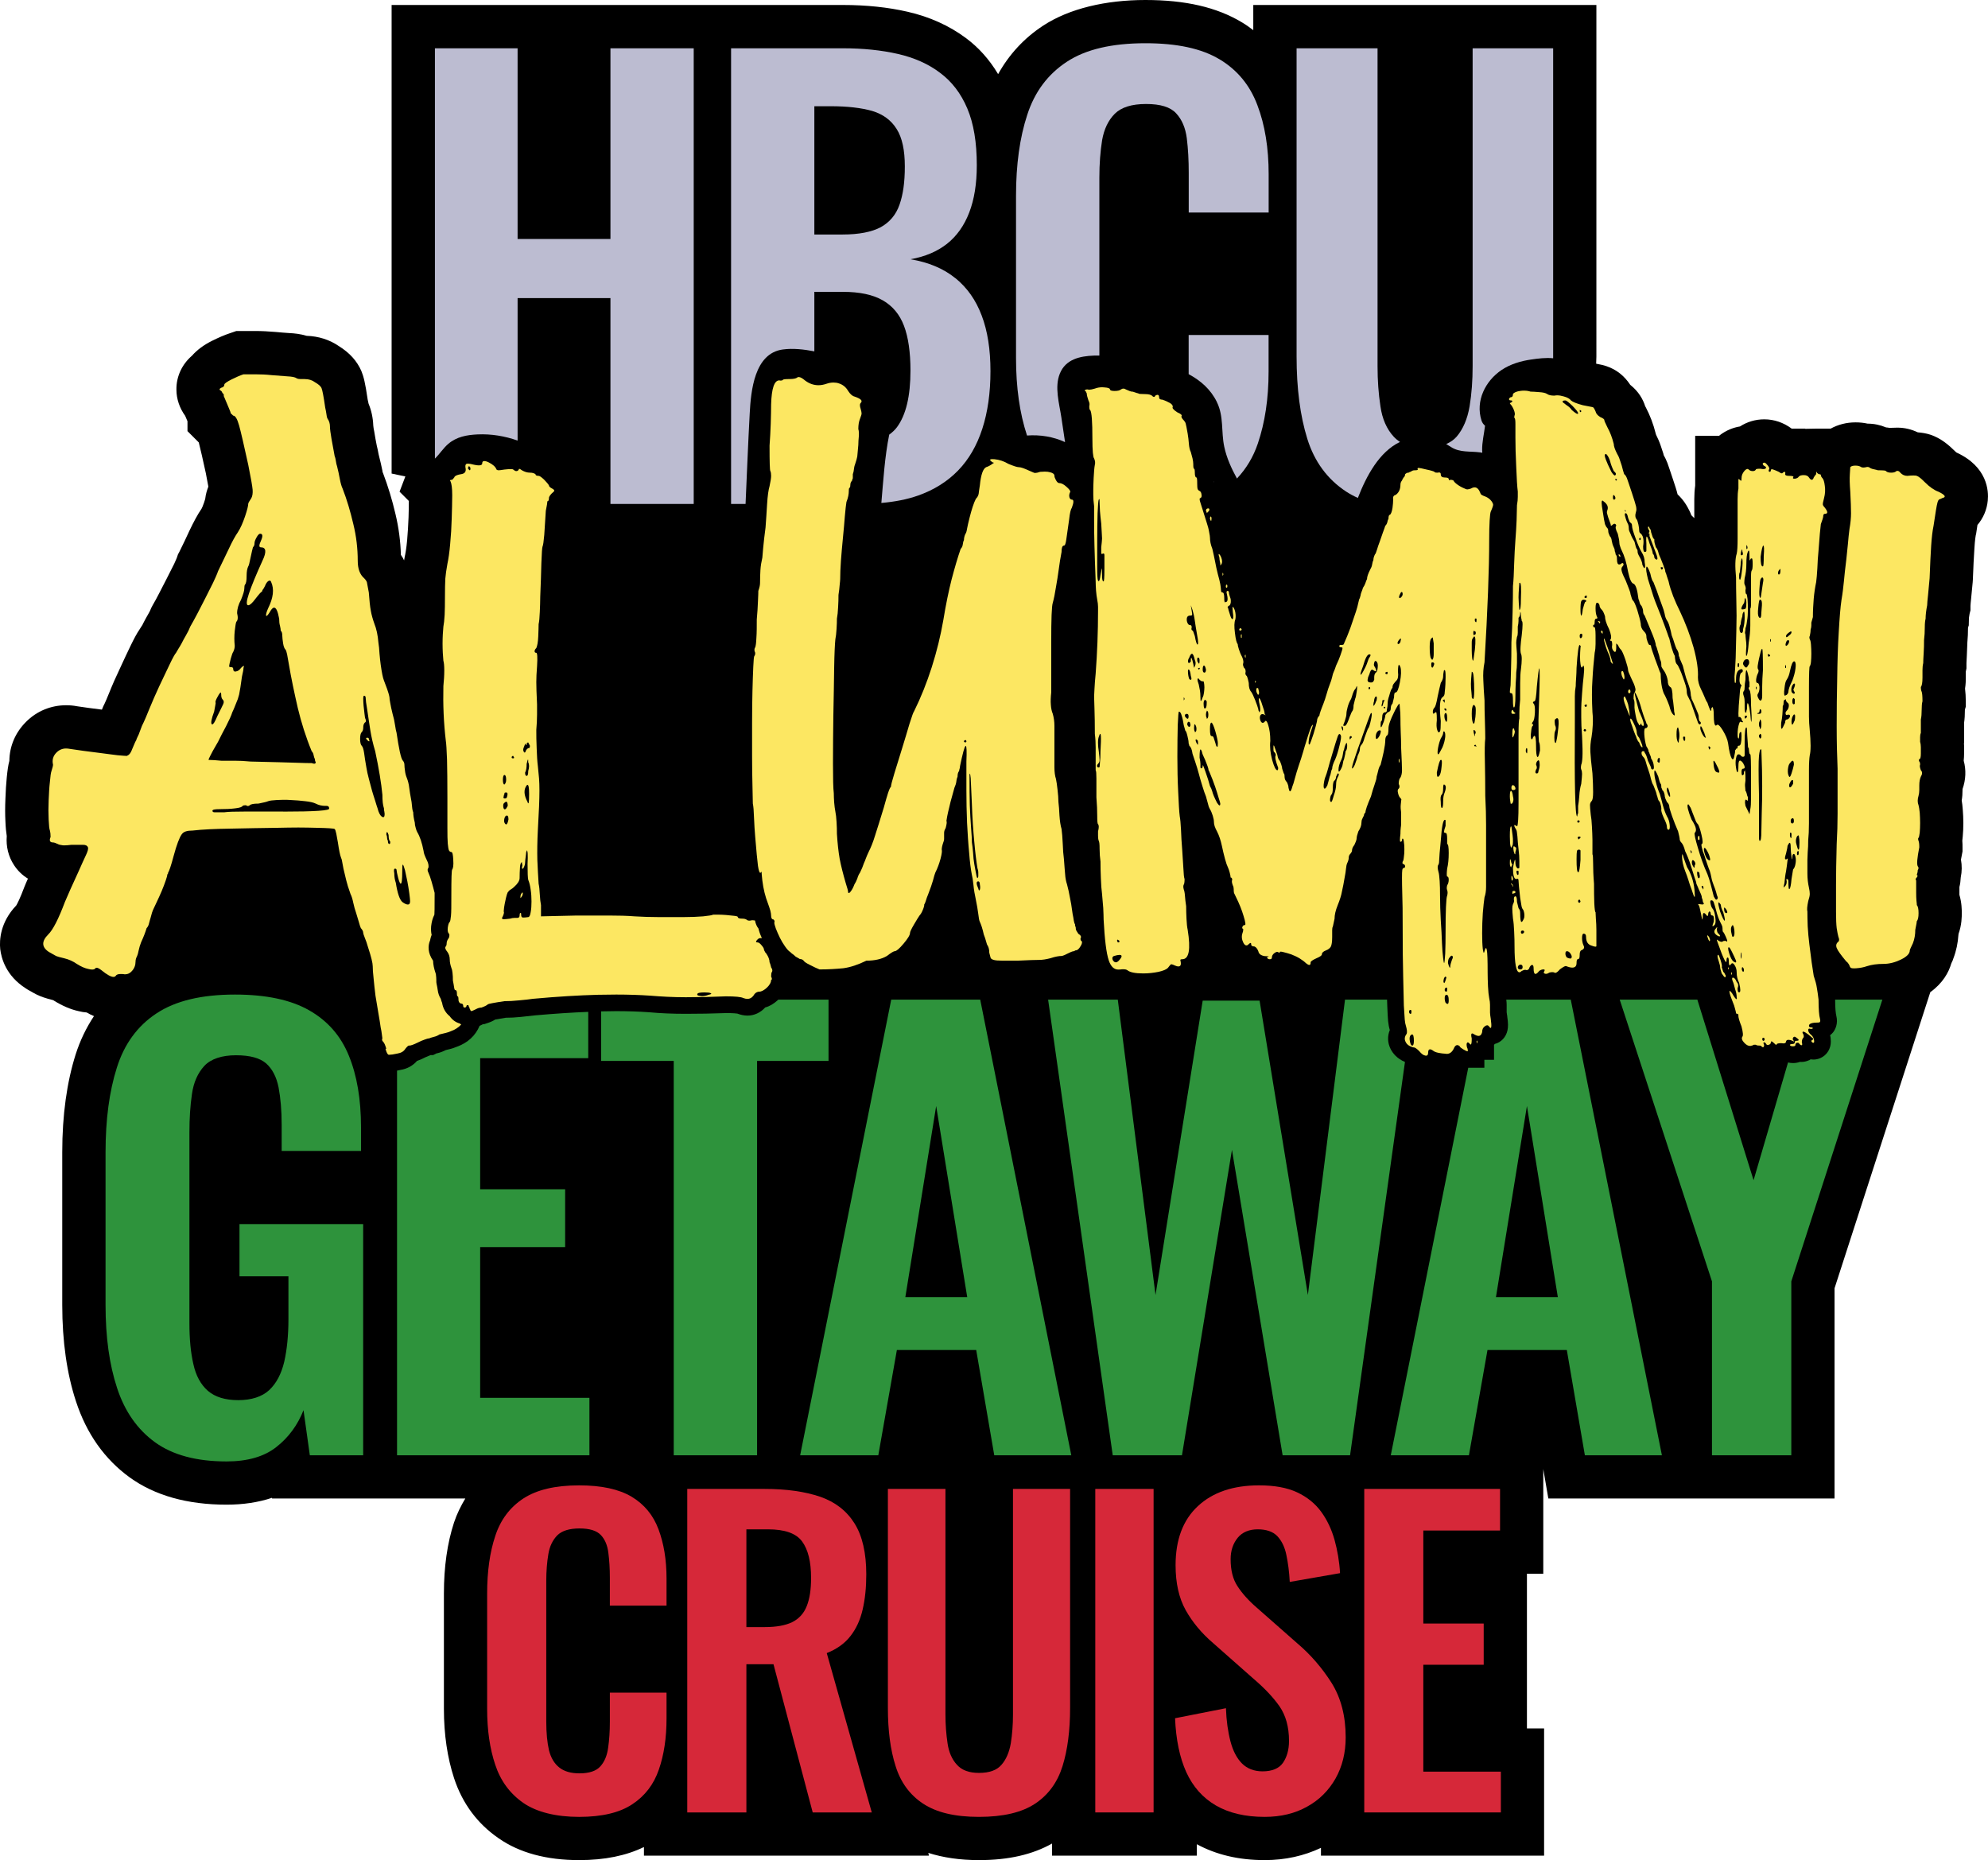 <?xml version="1.0" encoding="UTF-8"?><svg id="Layer_2" xmlns="http://www.w3.org/2000/svg" viewBox="0 0 267.63 250.41"><defs><style>.cls-1{fill:#d62839;}.cls-2{fill:#fce762;}.cls-3{fill:none;}.cls-4{fill:#bcbcd1;}.cls-5{fill:#2e933c;}</style></defs><g id="Layer_1-2"><g><g><g><path class="cls-3" d="M188.03,94.65s.01-.05,.01-.08c0,0,0,0,0,0,0,.03,0,.06-.01,.1,0,0,0-.02,0-.02Z"/><path d="M263.39,60.92l-.05-.04-.1-.09c-.9-.89-1.92-1.78-3.36-2.27-.55-.18-1.12-.27-1.71-.32-.85-.41-1.78-.63-2.74-.63l-1.07,.03c-.14-.03-.29-.05-.45-.06-.78-.33-1.62-.51-2.49-.51-.53-.12-1.08-.17-1.63-.17-1.22,0-2.35,.3-3.34,.84h-1.91l-1.5,.03-.03-.03h-1.81c-1.09-.81-2.35-1.25-3.69-1.25-1.18,0-2.32,.34-3.27,.96-.81,.13-1.83,.47-2.83,1.26h-3.2v6.7c-.08,.58-.12,1.19-.12,1.84v2.54l-.4-.39c-.13-.37-.31-.73-.5-1.07-.28-.51-.63-1-1.05-1.44l-.3-.3c-.12-.51-.32-1.12-.61-1.99-.39-1.15-.63-1.9-.76-2.24-.15-.38-.32-.74-.5-1.05l-.05-.22-.34-1.02c-.18-.54-.39-1.02-.63-1.49l-.05-.16c-.32-1.3-.78-2.48-1.34-3.55-.03-.04-.05-.09-.08-.14-.29-.92-.88-1.99-2.01-2.88-.79-1.21-1.86-2.06-3.19-2.51-.37-.13-.72-.21-1.4-.34,0-.32,.03-.63,.03-.97V.67h-46.19v3.39c-.5-.38-1.01-.75-1.56-1.07-3.37-2.02-7.59-2.99-12.96-2.99s-10.26,1.16-13.75,3.44c-2.57,1.68-4.6,3.88-6.08,6.54-1.15-1.93-2.59-3.56-4.34-4.86-2.23-1.66-4.87-2.86-7.86-3.54-2.61-.6-5.53-.91-8.69-.91H52.72V63.75l1.85,.39-.78,2.05,1.25,1.25c0,.69-.02,1.44-.04,2.2-.03,1.02-.11,2.05-.19,3.09-.11,1.18-.23,1.74-.26,1.92l-.05,.23c-.03,.19-.06,.37-.1,.56-.12-.26-.25-.5-.43-.74-.05-1.81-.29-3.66-.73-5.5-.45-1.93-1.02-3.79-1.67-5.5l-.08-.19v-.1c-.14-.68-.29-1.36-.47-2.04l-.06-.26c-.07-.39-.15-.78-.24-1.13-.12-.58-.23-1.21-.34-1.89-.07-.34-.12-.62-.13-.81-.04-1.04-.25-2.02-.63-2.93-.04-.18-.07-.36-.12-.55-.34-2.33-.55-3.11-.85-3.85-.59-1.36-1.59-2.46-3.05-3.37-1.24-.85-2.73-1.32-4.31-1.37-.86-.26-1.69-.34-2.32-.37-.56-.04-1.18-.08-1.86-.15-.94-.08-1.86-.13-2.73-.13h-2.56l-.9,.31c-.7,.23-1.48,.57-2.35,1-1.15,.57-2.05,1.25-2.73,2.02-1.33,1.15-2.11,2.79-2.09,4.55,0,1.29,.44,2.52,1.18,3.54,0,0,.19,.47,.31,.73v1.33l1.52,1.52c.23,.89,.55,2.3,.95,4.14,.16,.82,.26,1.41,.34,1.81-.19,.49-.35,1.02-.42,1.63-.05,.15-.09,.33-.16,.52-.16,.46-.27,.71-.34,.83-.52,.76-1.03,1.71-1.62,2.94-.43,.96-.89,1.89-1.36,2.85l-.19,.35-.13,.39s-.1,.28-.37,.86l-1.02,2.02c-.34,.68-.68,1.34-1.02,1.98-.31,.61-.6,1.14-.86,1.58l-.19,.36-.16,.37c-.05,.11-.12,.26-.21,.4-.33,.57-.59,1.06-.76,1.39l-.05,.12c-.15,.22-.28,.42-.39,.61-.4,.59-.76,1.28-1.21,2.2-.44,.91-.91,1.91-1.41,3-.55,1.16-1.04,2.26-1.46,3.31-.3,.75-.51,1.23-.61,1.44-.15,.29-.28,.58-.39,.87l-1.71-.22c-.7-.1-1.23-.18-1.61-.23-.5-.1-1-.14-1.5-.14-2.04,0-3.96,.79-5.4,2.24-1.44,1.44-2.22,3.29-2.24,5.25-.16,.58-.25,1.26-.35,2.24-.08,.86-.15,1.82-.18,2.85-.05,1.09-.05,2.12,0,3.06,.03,.82,.1,1.44,.18,1.97-.11,1.39,.21,2.75,.99,3.93,.48,.73,1.11,1.35,1.86,1.8-.2,.44-.34,.79-.47,1.1-.6,1.6-.97,2.3-1.1,2.51C.02,124.17-.09,126.55,.03,127.77c.15,1.23,.77,3.58,3.43,5.28l.25,.16c.68,.39,1.1,.62,1.23,.68,.55,.27,1.14,.48,2.24,.76l.07,.05c1.15,.71,2.23,1.18,3.33,1.42,.37,.1,.73,.15,1.09,.18,.3,.18,.63,.34,.98,.49-1.03,1.55-1.86,3.26-2.47,5.17-1.18,3.74-1.8,8.15-1.8,13.14v20.59c0,4.89,.63,9.27,1.85,12.97,1.42,4.34,3.85,7.78,7.23,10.23,3.38,2.44,7.76,3.67,13.04,3.67,2.24,0,4.28-.31,6.11-.92l.02,.09h26.01c-.6,1.01-1.13,2.06-1.52,3.24-.91,2.77-1.36,5.99-1.36,9.56v15.53c0,3.45,.47,6.58,1.37,9.33,1.12,3.4,3.14,6.12,6.01,8.09,2.78,1.94,6.42,2.93,10.82,2.93,3.46,0,6.34-.6,8.73-1.76v1.16h38.37l-.09-.37c1.99,.63,4.24,.97,6.82,.97,4.02,0,7.22-.76,9.84-2.23v1.63h19.49v-1.54c2.59,1.41,5.63,2.14,9.13,2.14,2.78,0,5.32-.58,7.58-1.65v1.05h30.04v-17.13h-2.31v-20.82h2.2v-14.09l.68,3.96h38.53v-28.3l12.89-39.86c1.69-1.22,2.48-2.67,2.82-3.85,.01-.05,.19-.41,.19-.41l.1-.29c.39-1.02,.61-2.09,.68-3.19,0-.04,.02-.08,.02-.13,.43-1.21,.43-2.29,.43-2.78,0-.43,0-1.37-.32-2.46v-1.05c.11-.42,.16-.86,.18-1.29,.17-.8,.17-1.6,.03-2.4,.03-.14,.21-1.1,.21-1.1v-.56c0-.26,0-.57-.03-.89,.03-.23,.05-.42,.06-.57,.05-.55,.08-1.15,.08-1.81,0-.6-.03-1.21-.08-1.84-.03-.44-.08-.83-.14-1.2,.08-.45,.11-.91,.11-1.39v-.13c.45-1.26,.5-2.59,.16-3.82,.03-.31,.05-.63,.05-.95v-.86c0-.18,0-.36-.02-.54l.02-.03v-2.72c.08-.53,.11-1.1,.11-1.78l.12-.4v-.73c0-.61-.04-1.16-.1-1.7,.1-.63,.1-1.16,.1-1.5v-.79l.09-.42v-.72c0-.21,.02-.55,.05-1,.03-.6,.05-1.18,.07-1.76,.06-.66,.09-1.34,.09-2.02l.1-.3,.02-.9s0-.2,.09-.66l.12-.47v-.59c.01-.17,.03-.48,.08-.92,.08-.73,.14-1.49,.22-2.28l.02-.31c.07-1.71,.13-3.13,.21-4.23,.07-1.17,.16-1.65,.18-1.77l.05-.19,.18-1.2c.77-.9,1.27-2.04,1.39-3.28,.13-1.31-.04-4.55-4.21-6.47Zm-75.35,33.65s0,.05-.01,.08c0,0,0,.02,0,.02,0-.03,.01-.07,.01-.1,0,0,0,0,0,0Z"/></g><g><polygon class="cls-3" points="230.89 85.76 230.83 85.83 230.71 85.65 230.89 85.76"/><path class="cls-3" d="M217.9,110.09l-.74-.74,.48-.07c.07,.23,.15,.46,.25,.68,0,.04,.01,.09,.01,.13Z"/><path class="cls-3" d="M187.98,94.72h.05s0-.1,0-.15c-.02,.05-.04,.1-.06,.15Z"/></g><g><path class="cls-5" d="M48.89,164.79v31.12h-7.18l-.85-6.07c-.8,2.03-2.02,3.68-3.67,4.97-1.63,1.28-3.86,1.93-6.69,1.93-4.05,0-7.25-.86-9.63-2.58-2.36-1.71-4.08-4.15-5.11-7.31-1.04-3.15-1.55-6.87-1.55-11.16v-20.59c0-4.4,.51-8.19,1.52-11.37,1-3.18,2.78-5.62,5.33-7.3,2.56-1.7,6.07-2.54,10.57-2.54,4.19,0,7.52,.71,9.99,2.12,2.48,1.41,4.26,3.44,5.34,6.1,1.09,2.65,1.64,5.87,1.64,9.65v3.18h-10.68v-3.48c0-1.98-.15-3.66-.42-5.08-.28-1.41-.84-2.48-1.67-3.22-.84-.73-2.18-1.1-4.06-1.1s-3.38,.48-4.27,1.44c-.89,.97-1.44,2.23-1.66,3.78-.23,1.57-.34,3.29-.34,5.16v25.68c0,2.12,.17,3.96,.53,5.51,.34,1.57,1,2.77,1.96,3.61,.97,.83,2.33,1.25,4.09,1.25s3.2-.46,4.17-1.36c.96-.91,1.62-2.17,2.01-3.79,.37-1.62,.57-3.54,.57-5.76v-5.76h-6.59v-7.03h16.65Z"/><path class="cls-5" d="M79.35,188.18v7.73h-25.9v-51.78c.15-.03,.29-.07,.47-.1,.91-.14,1.67-.58,2.22-1.21,.34-.11,.69-.26,1.13-.49,.22-.09,.43-.19,.64-.27,.02-.02,.04-.02,.05-.02h.34l.44-.22s.1-.04,.21-.05c.39-.1,.74-.24,1.07-.41,.18-.05,.35-.09,.53-.13,.39-.09,.68-.21,.96-.32,1.48-.53,2.52-1.52,3.05-2.81,.13-.05,.26-.12,.36-.17,.03-.03,.08-.04,.13-.06h.14l.34-.11c.46-.15,.83-.31,1.14-.51,.22-.04,.64-.11,1.42-.24,.6,0,1.26-.03,2.02-.11,.73-.07,1.38-.15,1.91-.21,2.64-.23,5.03-.39,7.17-.47v6.23h-14.55v17.65h11.44v7.79h-11.44v20.29h14.71Z"/><path class="cls-5" d="M111.54,134.57v8.25h-9.62v53.09h-11.22v-53.09h-9.77v-6.67c.7-.01,1.38-.03,2.03-.03,1.53,0,3.04,.05,4.43,.15,1.49,.14,3.15,.21,4.93,.21s3.56-.03,5.44-.1c.97,0,1.37,.05,1.5,.07,.46,.17,.91,.27,1.36,.27,.92,0,1.76-.39,2.4-1.1,.58-.15,1.14-.48,1.71-1,.02-.02,.03-.03,.05-.05h6.76Z"/><path class="cls-5" d="M131.96,134.57h-11.98l-12.26,61.34h10.52l2.5-14.17h10.68l2.43,14.17h10.37l-12.26-61.34Zm-10.08,40.05l4.15-25.73,4.18,25.73h-8.33Z"/><path class="cls-5" d="M189.14,142.96l-7.39,52.95h-9.08l-6.82-41.12-6.73,41.12h-9.32l-8.7-61.34h9.38l5.08,39.76,6.35-39.62h7.66l6.5,39.62,5-39.76h5.66c.02,.32,.02,.63,.03,.89,.03,.95,.08,1.6,.11,2,.05,.46,.12,.85,.23,1.2-.34,.83-.31,1.73,.11,2.56,.28,.56,.85,1.29,1.93,1.74Z"/><path class="cls-5" d="M211.46,134.57h-8.68c.03,.24,.05,.47,.05,.69v1.01s.01,.13,.06,.42l.02,.08v.08c.13,.87,.13,1.39,.03,1.86-.2,.92-.86,1.62-1.72,1.83-.03,.05-.06,.1-.09,.13v2h-1.3v1.07h-2.17l-10.43,52.17h10.52l2.5-14.17h10.68l2.43,14.17h10.37l-12.27-61.34Zm-10.07,40.05l4.17-25.73,4.16,25.73h-8.33Z"/><path class="cls-5" d="M253.41,134.57l-12.26,37.93v23.41h-10.68v-23.41l-12.42-37.93h10.45l7.57,24.31,4.64-15.85c.21,.05,.44,.08,.68,.08,.34,0,.65-.06,.94-.16,.06,0,.13,.01,.19,.01,.36,0,.71-.09,1.04-.24h.03s.02-.03,.02-.03c.05-.03,.09-.05,.14-.08,.12,.02,.24,.03,.37,.03,.67,0,1.3-.29,1.74-.78,.33-.37,.71-1.03,.59-2.03,0-.17-.04-.31-.08-.46,.15-.11,.28-.26,.41-.4,.27-.36,.71-1.13,.42-2.27-.02-.11-.07-.32-.1-.72-.03-.36-.05-.83-.05-1.41h6.36Z"/><path class="cls-1" d="M82.1,216.15v-3.77c0-1.21-.07-2.33-.2-3.33-.12-1.01-.46-1.82-1.01-2.4-.57-.6-1.52-.89-2.88-.89s-2.37,.31-3,.94c-.61,.63-1.02,1.47-1.19,2.52-.18,1.07-.28,2.27-.28,3.58v18.94c0,1.57,.13,2.87,.37,3.9,.26,1.02,.72,1.78,1.38,2.3,.66,.53,1.57,.79,2.72,.79,1.32,0,2.26-.32,2.81-.94,.57-.63,.91-1.47,1.05-2.51,.15-1.03,.23-2.2,.23-3.49v-3.93h7.63v3.49c0,2.59-.34,4.87-1.03,6.86-.68,1.99-1.86,3.55-3.58,4.68-1.69,1.13-4.09,1.7-7.16,1.7s-5.7-.63-7.51-1.88c-1.81-1.26-3.07-2.98-3.78-5.14-.73-2.17-1.09-4.66-1.09-7.51v-15.53c0-2.98,.36-5.56,1.09-7.75,.71-2.18,1.97-3.86,3.78-5.05,1.81-1.18,4.3-1.77,7.51-1.77,3.01,0,5.35,.51,7.07,1.53,1.7,1.02,2.91,2.48,3.62,4.39,.71,1.89,1.08,4.09,1.08,6.61v3.66h-7.63Z"/><path class="cls-1" d="M111.3,222.54c1.36-.54,2.42-1.3,3.18-2.28,.78-.99,1.33-2.19,1.65-3.58,.33-1.41,.49-2.97,.49-4.74,0-2.89-.53-5.19-1.59-6.87-1.06-1.69-2.6-2.88-4.62-3.58-2.04-.69-4.52-1.05-7.46-1.05h-10.43v43.55h7.96v-19.95h3.65l5.28,19.95h7.95l-6.06-21.45Zm-2.7-6.31c-.39,.99-1.06,1.7-1.96,2.15-.92,.44-2.14,.66-3.69,.66h-2.47v-13.16h2.91c2.25,0,3.78,.53,4.59,1.63,.81,1.1,1.21,2.73,1.21,4.92,0,1.55-.19,2.81-.59,3.8Z"/><path class="cls-1" d="M144.06,200.44v29.47c0,3.05-.34,5.67-1.02,7.85s-1.91,3.87-3.69,5.05c-1.77,1.18-4.29,1.78-7.56,1.78s-5.72-.6-7.52-1.78c-1.79-1.18-3.02-2.87-3.7-5.05-.7-2.18-1.04-4.8-1.04-7.85v-29.47h7.75v30.38c0,1.36,.1,2.64,.28,3.85,.17,1.2,.59,2.17,1.26,2.9,.66,.74,1.65,1.1,2.97,1.1,1.41,0,2.41-.36,3.04-1.1,.64-.73,1.04-1.7,1.25-2.9,.19-1.21,.29-2.49,.29-3.85v-30.38h7.69Z"/><rect class="cls-1" x="147.45" y="200.44" width="7.85" height="43.55"/><path class="cls-1" d="M181.16,233.89c0,2.07-.46,3.92-1.37,5.54-.92,1.61-2.18,2.88-3.82,3.78-1.63,.92-3.54,1.38-5.72,1.38-2.63,0-4.81-.52-6.57-1.54-1.75-1.02-3.08-2.51-3.98-4.48-.89-1.97-1.39-4.4-1.51-7.26l6.85-1.35c.06,1.69,.27,3.17,.61,4.47,.34,1.29,.86,2.28,1.55,2.97s1.62,1.06,2.77,1.06c1.29,0,2.22-.39,2.75-1.15,.53-.78,.81-1.75,.81-2.95,0-1.89-.44-3.44-1.29-4.67-.86-1.22-2.01-2.43-3.45-3.66l-5.48-4.84c-1.54-1.32-2.77-2.79-3.69-4.43-.91-1.63-1.36-3.65-1.36-6.05,0-3.44,1-6.1,3.01-7.96,2-1.86,4.74-2.79,8.22-2.79,2.05,0,3.75,.3,5.11,.93s2.44,1.51,3.25,2.61c.81,1.11,1.41,2.38,1.81,3.8,.39,1.41,.65,2.91,.74,4.48l-6.77,1.18c-.07-1.36-.23-2.57-.46-3.65-.22-1.07-.64-1.91-1.23-2.53-.59-.6-1.47-.9-2.62-.9s-2.08,.38-2.7,1.14c-.63,.78-.95,1.74-.95,2.88,0,1.48,.3,2.69,.92,3.63,.61,.95,1.49,1.94,2.64,2.93l5.43,4.78c1.78,1.51,3.32,3.29,4.6,5.31,1.26,2.02,1.9,4.46,1.9,7.34Z"/><polygon class="cls-1" points="202.05 238.5 202.05 243.99 183.66 243.99 183.66 200.44 201.94 200.44 201.94 206.04 191.61 206.04 191.61 218.56 199.74 218.56 199.74 224.11 191.61 224.11 191.61 238.5 202.05 238.5"/><g><path class="cls-2" d="M61.91,137.79c-.58-.16-1.05-.52-1.37-.99-.55-.44-.91-1.07-1.02-1.79-.08-.17-.13-.36-.18-.55-.2-.31-.36-.72-.42-1.22-.03-.22-.08-.5-.15-.81l-.03-.21v-.22c0-.26-.02-.52-.05-.76,0-.04,0-.07-.01-.1l-.04-.13c-.21-.61-.32-1.16-.34-1.68-.72-1.04-.71-2.01-.4-2.74,.05-.25,.11-.5,.21-.74-.08-.32-.1-.71-.07-1.15,.07-.6,.2-1.1,.42-1.52,0-.02,0-.03,.02-.05,.02-.24,.03-.87,.03-2.55v-.38c-.14-.53-.27-1.05-.42-1.55-.14-.5-.29-.89-.42-1.18-.14-.27-.14-.5,0-.63,.07-.29,0-.65-.22-1.07-.28-.58-.42-.97-.42-1.18-.22-1.15-.51-1.99-.86-2.57-.07-.13-.15-.32-.21-.58-.08-.25-.12-.49-.12-.7-.14-.57-.21-1.03-.21-1.39-.06-.13-.13-.4-.16-.79-.03-.39-.08-.78-.16-1.14-.06-.35-.15-.79-.21-1.32-.06-.54-.18-.99-.32-1.34-.15-.36-.23-.7-.26-1.01-.05-.32-.07-.55-.07-.69,0-.29-.06-.5-.21-.65-.14-.15-.27-.55-.42-1.23-.14-.68-.29-1.5-.43-2.51-.07-.21-.13-.56-.21-1.06-.07-.51-.18-1.01-.33-1.51-.14-.57-.24-1.03-.31-1.44-.08-.39-.11-.65-.11-.79-.06-.36-.18-.73-.32-1.13-.15-.39-.29-.76-.42-1.12-.15-.36-.29-1.07-.44-2.14-.06-.42-.11-.92-.16-1.48-.03-.59-.08-1.07-.15-1.51-.08-.98-.26-1.84-.55-2.55-.21-.59-.37-1.15-.47-1.72-.11-.56-.19-1.39-.27-2.46-.15-.77-.23-1.24-.26-1.39-.05-.14-.16-.32-.37-.53-.58-.5-.86-1.28-.86-2.35,0-1.63-.19-3.3-.6-4.96-.39-1.67-.86-3.27-1.44-4.76-.14-.28-.26-.71-.37-1.28-.1-.56-.23-1.15-.37-1.71-.07-.21-.13-.44-.16-.7-.04-.24-.08-.48-.17-.69-.14-.72-.27-1.48-.42-2.3-.14-.81-.21-1.36-.21-1.65,0-.42-.11-.78-.32-1.07-.08-.14-.13-.35-.16-.65-.03-.27-.1-.56-.16-.85-.21-1.49-.38-2.36-.49-2.61-.1-.26-.4-.52-.9-.81-.36-.27-.81-.42-1.4-.42h-.53c-.21,0-.39-.03-.53-.11-.21-.15-.63-.23-1.28-.26-.65-.05-1.33-.1-2.09-.16-.74-.08-1.47-.11-2.18-.11h-1.6c-.44,.14-.97,.37-1.61,.69-.64,.33-.97,.55-.97,.7,0,.21-.13,.35-.42,.42-.29,.14-.29,.29,0,.43,.07,.07,.12,.13,.12,.17,0,.03,.03,.08,.09,.16l.12,.09c0,.22,.03,.36,.09,.44,.15,.36,.33,.78,.54,1.28,.22,.5,.32,.78,.32,.86l.33,.32c.29,0,.55,.44,.8,1.33s.65,2.65,1.23,5.29c.36,1.78,.55,2.89,.59,3.36,.03,.47-.02,.84-.17,1.12-.29,.43-.42,.68-.42,.76,0,.27-.14,.84-.43,1.7-.29,.85-.6,1.57-.96,2.13-.35,.5-.77,1.25-1.23,2.25-.47,1-.95,1.99-1.44,2.99-.14,.42-.39,.96-.69,1.6-.33,.64-.67,1.31-1.02,2.03-.36,.71-.71,1.4-1.07,2.08-.36,.68-.68,1.27-.97,1.77-.13,.35-.32,.74-.58,1.18-.24,.42-.44,.77-.58,1.07-.15,.27-.3,.53-.44,.74-.13,.21-.24,.39-.31,.53-.14,.15-.44,.67-.86,1.56-.43,.89-.89,1.86-1.39,2.92-.5,1.07-.94,2.09-1.34,3.06-.39,.96-.65,1.59-.79,1.86-.15,.29-.28,.57-.37,.86-.12,.29-.2,.53-.28,.74-.06,.15-.15,.29-.21,.44-.06,.13-.11,.24-.11,.31-.07,.08-.25,.47-.54,1.18-.13,.35-.26,.58-.37,.69-.1,.12-.23,.2-.37,.26-.15,0-.55-.03-1.23-.09-.68-.09-1.41-.17-2.18-.28-.8-.1-1.59-.21-2.41-.31-.81-.11-1.44-.21-1.87-.27-.17-.03-.33-.05-.48-.05-.5,0-.92,.18-1.28,.53-.47,.46-.63,1.01-.48,1.65,0,.15-.07,.42-.21,.86-.08,.21-.15,.7-.21,1.44-.09,.74-.13,1.59-.17,2.51-.04,.92-.04,1.78,0,2.57,.04,.78,.08,1.28,.17,1.49,.06,.21,.09,.5,.09,.86-.21,.5-.09,.74,.33,.74,.14,0,.35,.08,.64,.21,.13,.08,.34,.13,.59,.16,.08,.02,.17,.02,.3,.02,.23,0,.54-.02,.93-.07h1.6c.35,0,.56,.12,.64,.33,.07,.21-.03,.56-.27,1.06-.24,.51-.58,1.25-1.02,2.25-.36,.78-.71,1.56-1.07,2.35-.35,.78-.6,1.36-.74,1.7-.86,2.28-1.6,3.75-2.25,4.38-.92,.92-.89,1.72,.11,2.36,.5,.28,.83,.46,.96,.54,.14,.06,.5,.17,1.08,.3,.63,.15,1.2,.41,1.7,.76,.57,.36,1.08,.59,1.55,.68,.2,.05,.37,.08,.5,.08,.2,0,.33-.04,.41-.12,.05-.09,.13-.12,.22-.12,.15,0,.36,.12,.64,.33,.74,.61,1.29,.9,1.61,.9,.15,0,.25-.05,.31-.14,.1-.17,.32-.25,.68-.25,.11,0,.24,0,.39,.02,.06,.02,.13,.02,.21,.02,.34,0,.65-.15,.9-.44,.33-.36,.49-.79,.49-1.28,0-.21,.06-.47,.21-.74,.06-.15,.15-.41,.21-.76,.08-.36,.18-.72,.32-1.07,.36-.78,.6-1.42,.75-1.93,.14-.13,.26-.35,.32-.63,.07-.29,.15-.53,.21-.74,.15-.58,.26-.94,.33-1.07,.14-.29,.32-.66,.53-1.13,.21-.45,.44-.94,.65-1.44s.38-.96,.53-1.39c.15-.42,.21-.68,.21-.75,0-.06,.03-.14,.11-.21v-.11c.13-.15,.39-.89,.75-2.25,.21-.77,.4-1.39,.58-1.86,.18-.47,.34-.81,.49-1.02,.14-.21,.34-.35,.58-.42,.26-.08,.55-.11,.9-.11,1.3-.15,3-.23,5.13-.26,2.14-.05,4.22-.08,6.26-.11,1-.02,1.96-.04,2.85-.04s1.71,.02,2.49,.04c1.52,.03,2.33,.09,2.39,.16,.09,.06,.15,.29,.23,.65,.07,.35,.13,.74,.21,1.16,.15,1,.28,1.68,.42,2.04,.07,.14,.13,.34,.16,.58,.04,.24,.1,.55,.17,.91,.14,.56,.25,1.08,.37,1.55,.11,.47,.3,1.08,.58,1.86,.15,.29,.27,.68,.37,1.18,.11,.5,.24,.97,.39,1.39,.13,.42,.26,.84,.37,1.23,.1,.39,.2,.66,.26,.79,.21,.23,.32,.44,.32,.65,0,.07,.07,.29,.21,.65,.15,.35,.3,.77,.44,1.28,.42,1.27,.63,2.13,.63,2.55,0,.36,.03,.91,.12,1.67,.06,.74,.16,1.5,.25,2.3,.12,.77,.25,1.55,.39,2.34,.13,.78,.25,1.42,.31,1.93,.08,.35,.13,.68,.16,.95,.03,.29,.07,.47,.07,.53-.08,.15-.05,.3,.09,.44,.15,.13,.29,.45,.44,.96h-.11c.14,.5,.27,.76,.42,.8h.11c.2,0,.55-.04,1.07-.16,.5-.08,.86-.29,1.07-.64,.24-.3,.4-.44,.48-.44,.02,0,.03,0,.05,.01,.21,0,.6-.14,1.18-.43,.28-.15,.57-.26,.86-.37,.27-.1,.48-.17,.63-.17,.14-.06,.36-.14,.65-.21,.27-.06,.53-.17,.74-.32,.29-.06,.57-.15,.86-.21,.27-.06,.5-.15,.63-.21,.61-.21,1.08-.53,1.44-.92-.07-.05-.13-.08-.18-.13ZM28.83,95.79c.13-.71,.21-1.11,.21-1.18-.08-.06-.02-.29,.16-.64,.18-.36,.34-.6,.47-.75,.08,0,.11,.11,.11,.33,0,.29,.07,.5,.21,.64,.15,.13,.17,.34,.07,.58-.11,.25-.39,.8-.81,1.65-.31,.75-.53,1.1-.68,1.1-.03,0-.05,0-.06-.03-.15-.13-.05-.71,.32-1.7Zm-.53,5.97c.12-.27,.48-.92,1.06-1.91,.28-.58,.63-1.27,1.07-2.08,.42-.83,.71-1.44,.84-1.88,.08-.14,.16-.36,.28-.63,.11-.29,.19-.5,.26-.65,.14-.29,.27-.66,.38-1.11,.1-.47,.23-1.27,.38-2.41,.13-.57,.21-.96,.21-1.18,.06-.18,.08-.26,.03-.26-.07,0-.18,.08-.36,.26-.21,.29-.43,.45-.69,.48-.04,0-.05,.02-.08,.02-.2,0-.29-.13-.29-.39,0-.15-.12-.21-.33-.21-.14,0-.21-.03-.21-.11,0-.15,.07-.47,.21-1.02,.15-.54,.26-.83,.33-.91,.14-.27,.21-.57,.21-.84-.07-.65-.07-1.31,0-1.99,.08-.66,.14-1.08,.21-1.23,.22-.21,.25-.6,.11-1.16,0-.57,.18-1.19,.53-1.82,.29-.71,.44-1.21,.44-1.5s.03-.45,.1-.54c.14-.14,.21-.53,.21-1.18,0-.56,.08-.98,.22-1.27,.07-.07,.17-.46,.31-1.17,.15-.71,.26-1.18,.32-1.39,.15-.15,.21-.32,.21-.53,0-.23,.1-.49,.28-.81,.18-.33,.34-.49,.48-.49,.36,0,.39,.33,.1,.97-.27,.57-.27,.86,0,.86,.71,0,.79,.6,.21,1.81-.84,1.85-1.45,3.32-1.81,4.39-.36,1.06-.39,1.6-.1,1.6,.21,0,.54-.29,.96-.86,.5-.65,.77-.95,.86-.95,.06-.09,.09-.15,.09-.23,.08-.07,.18-.24,.33-.53,.14-.36,.3-.59,.48-.7,.07-.03,.11-.05,.16-.05,.1,0,.16,.07,.21,.21,.42,.94,.29,2.1-.42,3.53-.22,.5-.3,.82-.27,.97,.01,.03,.03,.05,.05,.05,.08,0,.22-.16,.43-.49,.23-.42,.42-.63,.6-.63,.28,0,.5,.5,.68,1.49,0,.36,.03,.68,.11,.95,.07,.29,.1,.51,.1,.65,.15,.15,.21,.36,.21,.65,0,.27,.05,.63,.11,1.07,.07,.42,.18,.71,.33,.85,.06,.07,.14,.28,.21,.63,.06,.36,.14,.75,.21,1.18,.35,2.08,.78,4.08,1.23,6.04,.47,1.96,1.08,3.9,1.87,5.82,.15,.15,.23,.33,.26,.54,.04,.21,.1,.38,.17,.53,0,.15,.03,.27,.11,.42,0,.13-.07,.19-.2,.19-.08,0-.19-.03-.34-.08-.35,0-1.06-.01-2.13-.05-1.07-.04-3.11-.09-6.1-.16-.78-.08-1.5-.11-2.18-.11h-1.77c-.64-.06-1.21-.11-1.71-.11,0-.07,.08-.25,.23-.54Zm9.81,7.49h-4.96c-1.54,0-2.51,.03-2.95,.1h-1.32c-.18,0-.28-.07-.28-.21,0-.15,.33-.21,.97-.21,.78,0,1.48-.03,2.09-.11,.6-.07,.94-.18,1-.33,.08-.06,.23-.09,.44-.09,.1,.06,.19,.11,.29,.11,.08,0,.16-.05,.24-.11,.15-.15,.54-.22,1.17-.22,.71-.14,1.15-.25,1.29-.32,.21-.08,.6-.13,1.17-.16,.29-.02,.58-.03,.9-.03s.63,0,.97,.03c.68,.03,1.33,.08,1.98,.16,.64,.07,1.1,.18,1.39,.32,.42,.22,.86,.31,1.28,.31,.06,0,.13,0,.19,0,.23,0,.34,.11,.34,.34,.15,.29-1.92,.43-6.2,.43Zm13.5,.76s-.12-.01-.2-.06c-.24-.18-.44-.55-.58-1.13-.08-.21-.18-.55-.32-1.01-.15-.47-.3-.92-.42-1.34-.15-.57-.3-1.12-.44-1.65-.15-.53-.24-1.02-.32-1.46-.13-.77-.25-1.44-.31-1.97-.08-.53-.18-.87-.33-1-.14-.15-.21-.46-.21-.92s.07-.76,.21-.91c.15-.13,.21-.36,.21-.63,0-.29,.07-.5,.21-.65,.15-.06,.18-.21,.12-.42-.08-.14-.13-.39-.16-.76-.04-.35-.07-.71-.12-1.07-.03-.35-.05-.66-.05-.95s.04-.42,.12-.42c.13,0,.21,.1,.21,.31s.06,.76,.21,1.6c.14,1,.29,1.92,.42,2.78,.14,.86,.35,1.78,.65,2.78,.5,2.35,.82,4.3,.97,5.87,0,.78,.06,1.4,.21,1.82,0,.14,0,.29,.05,.43,.03,.15,.04,.25,.04,.31,0,.31-.06,.45-.17,.45Zm.82,3.61c-.14,0-.21-.13-.21-.42-.08-.15-.11-.29-.11-.42,0-.15-.03-.29-.1-.44,0-.21,.03-.32,.1-.32l.11,.11c0,.07,.02,.13,.05,.16,.03,.04,.05,.13,.05,.26,0,.36,.08,.62,.22,.76,0,.21-.04,.31-.11,.31Zm2.48,8.15c-.18,0-.44-.11-.76-.35-.36-.34-.65-1.2-.86-2.56-.15-.42-.21-.86-.21-1.28-.08-.43-.05-.64,.1-.64,.14,0,.21,.08,.21,.21,0,.14,.08,.5,.22,1.06,.13,.51,.26,.75,.34,.75,.13,0,.2-.54,.2-1.59,0-.64,.01-.97,.08-.97h.01c.08,.08,.16,.33,.28,.75,.09,.43,.21,.94,.32,1.5,.1,.57,.2,1.1,.26,1.6s.11,.86,.11,1.07c0,.31-.11,.45-.3,.45Z"/><path class="cls-2" d="M49.44,99.31c-.21,0-.21,.11,0,.32,.11,.11,.19,.17,.24,.17,.01,0,.02,0,.03-.01,.04-.04,.02-.12-.05-.27,0-.14-.07-.21-.21-.21Z"/><path class="cls-2" d="M70.34,120.14s-.07,.04-.12,.11c-.11,.14-.16,.32-.16,.53,0,.07,0,.11,.03,.11s.04-.04,.08-.11c.14-.14,.21-.32,.21-.53,0-.07-.01-.11-.04-.11Z"/><path class="cls-2" d="M103.92,130.4c-.08-.07-.13-.2-.16-.38-.03-.17-.1-.34-.16-.48,0-.34-.15-.75-.44-1.17-.13-.14-.21-.24-.21-.32-.06-.06-.1-.15-.1-.21,0-.15-.11-.34-.32-.58-.21-.26-.39-.39-.53-.39-.29,0-.29-.13,0-.42,.11-.11,.24-.16,.37-.16h.1s.06,.01,.09,.03c-.03-.08-.06-.18-.09-.26-.05-.1-.09-.19-.12-.27-.08-.2-.13-.38-.18-.54-.03-.08-.04-.16-.06-.24-.23-.29-.39-.66-.47-1.09-.11-.01-.24-.04-.39-.04-.14,.04-.27,.06-.37,.06-.11,0-.19-.02-.27-.06-.15-.13-.36-.21-.65-.21-.42,0-.63-.07-.63-.21,0-.09-.16-.13-.49-.17-.32-.03-.68-.06-1.07-.11-.38-.03-.76-.05-1.11-.05h-.65c-.14,.08-.58,.15-1.34,.23-.75,.06-1.64,.1-2.65,.1h-3.32c-1.18,0-2.27-.04-3.27-.1-.99-.08-2.15-.11-3.46-.11h-4.32l-4.82,.11v-1.51c-.07-.35-.13-.84-.16-1.44-.03-.61-.08-1.08-.16-1.44-.07-1-.12-2.07-.17-3.2-.03-1.15-.01-2.51,.07-4.07,.06-1.28,.11-2.33,.16-3.14,.03-.83,.05-1.54,.05-2.14s-.02-1.15-.05-1.6c-.05-.47-.1-1.02-.16-1.67-.08-.63-.13-1.44-.16-2.39-.05-.97-.05-1.81-.05-2.51,.06-.71,.1-1.39,.1-2.04v-1.39c-.07-1.42-.1-2.41-.1-2.99s.03-1.28,.1-2.13c.08-1.22,.03-1.82-.1-1.82-.15,0-.23-.06-.23-.21,0-.14,.08-.29,.23-.43,.13-.28,.23-.8,.26-1.54,.03-.76,.05-1.31,.05-1.67,.08-.35,.13-.9,.16-1.65,.03-.76,.06-1.44,.06-2.08,.07-1.64,.12-3.14,.15-4.48,.05-1.36,.1-2.11,.16-2.25,.08-.15,.15-.67,.23-1.56,.06-.89,.13-1.97,.21-3.25,.06-.35,.11-.64,.16-.85,.03-.22,.05-.36,.05-.43,.14,0,.21-.14,.21-.43,0-.21,.21-.5,.64-.86,.15-.15,.07-.27-.21-.42-.29-.15-.43-.29-.43-.42-.07-.15-.28-.39-.63-.76-.38-.36-.62-.53-.76-.53-.28,0-.42-.07-.42-.22-.15-.12-.39-.21-.75-.21s-.71-.11-1.08-.32c-.16-.13-.28-.19-.36-.19-.05,0-.06,.03-.06,.09-.07,.13-.18,.21-.33,.21-.14,0-.27-.08-.42-.21-.03-.04-.14-.06-.34-.06-.21,0-.48,.02-.84,.06-.42,.07-.68,.1-.79,.1s-.19-.03-.28-.1c-.13-.37-.48-.68-1.06-.97-.25-.13-.46-.17-.59-.17-.17,0-.27,.09-.27,.29s-.15,.29-.47,.29c-.16,0-.36-.03-.6-.08-.37-.1-.66-.15-.84-.15-.1,0-.18,.02-.23,.03-.13,.08-.17,.29-.09,.65,.06,.42-.15,.68-.65,.74-.42,.07-.71,.18-.84,.33,0,.06-.11,.21-.32,.42-.3,0-.36,.08-.23,.21,.14,.29,.23,.92,.23,1.88s-.04,2-.07,3.15c-.03,1.13-.1,2.28-.21,3.43-.1,1.13-.23,2.02-.37,2.65-.15,.8-.23,1.44-.28,1.99-.03,.52-.05,1.39-.05,2.61,0,.79-.01,1.53-.04,2.25-.04,.71-.1,1.24-.17,1.6-.06,.64-.11,1.4-.11,2.29s.05,1.67,.11,2.3c.07,.21,.12,.66,.12,1.33s-.05,1.37-.12,2.08c-.06,2.5,.04,4.95,.33,7.38,.06,.36,.11,1.2,.16,2.51,.03,1.32,.05,3.04,.05,5.17v4.02c0,.95,.01,1.68,.05,2.13,.05,.47,.09,.76,.16,.91,.08,.14,.18,.22,.32,.22,.15,0,.23,.36,.26,1.07,.05,.7-.02,1.13-.14,1.28-.09,.06-.12,1.25-.12,3.53,0,1.34,0,2.24-.05,2.71-.05,.46-.09,.73-.16,.81-.14,.13-.22,.41-.27,.8-.04,.38,.01,.66,.16,.8,.08,.07,.08,.25,0,.54-.21,.27-.31,.53-.31,.74s-.05,.36-.11,.42c-.15,.15-.08,.41,.21,.75,.21,.29,.32,.64,.32,1.06,0,.3,.07,.65,.21,1.07,.07,.15,.13,.37,.16,.7,.04,.32,.05,.66,.05,1.02,.07,.35,.13,.66,.16,.9,.04,.26,.08,.39,.17,.39,.14,0,.21,.13,.21,.42s.03,.42,.11,.42c.06,0,.1,.15,.1,.44,0,.27,.11,.45,.32,.53,.23,0,.32,.1,.32,.33,0,.13,.07,.21,.21,.21,.08,0,.15-.04,.21-.12,0-.14,.07-.21,.17-.21,.11,0,.16,.07,.16,.21,.06,.08,.11,.15,.11,.21,0,.08,.03,.15,.11,.23,0,.1,.04,.15,.13,.15,.08,0,.21-.05,.39-.15,.15-.08,.31-.15,.49-.23,.17-.06,.34-.09,.48-.09,.42-.15,.71-.29,.86-.44,.06-.06,.81-.21,2.23-.42,.58,0,1.23-.03,1.98-.11,.76-.07,1.37-.13,1.87-.21,3.27-.3,6.18-.47,8.71-.54,.85-.01,1.68-.03,2.49-.03,1.6,0,3.15,.05,4.61,.15,1.44,.12,3.02,.21,4.75,.21s3.55-.04,5.41-.12c1.27,0,2.05,.08,2.34,.23,.2,.08,.39,.11,.55,.11,.39,0,.7-.21,.96-.66,.19-.21,.42-.31,.63-.31,.29,0,.63-.18,1.02-.53,.38-.36,.58-.71,.58-1.07,.14,0,.14-.15,0-.44,0-.29,.03-.5,.11-.63,.07-.08,.07-.22,0-.43ZM63.29,63.28s-.04,.03-.07,.03l-.21-.21c0-.08,0-.14,.02-.19v-.05c.01-.05,.05-.08,.08-.08,.08,0,.13,.03,.16,.08,.03,.05,.06,.13,.06,.24,0,.1-.03,.15-.04,.18Zm7.19,37.42c.15-.36,.21-.55,.21-.59,.05,.04,.07,.08,.12,.16,0,.02,.03,.04,.05,.04,.03,0,.04-.05,.04-.15,0-.13,.09-.21,.21-.21l.23,.44c0,.21-.05,.31-.11,.31-.15,0-.29,.11-.42,.32-.05,.19-.12,.29-.18,.29-.03,0-.07-.03-.1-.08-.09-.13-.13-.31-.05-.53Zm.42,5.03c.05-.05,.09-.07,.12-.07,.14,0,.21,.42,.21,1.23,0,.58-.02,.96-.05,1.13-.02,.08-.03,.12-.07,.12-.03,0-.06-.05-.09-.18-.5-.92-.54-1.67-.12-2.23Zm-.21-1.72c.15-.27,.21-.68,.21-1.18,.09-.39,.15-.58,.18-.58s.03,.13,.03,.37c.15,.29,.15,.68,0,1.18,0,.42-.06,.65-.21,.65-.14,0-.21-.15-.21-.44Zm-1.6-2.25l.12,.23c0,.06-.05,.1-.12,.1-.14,0-.21-.04-.21-.1,0-.15,.07-.23,.21-.23Zm-.64,8.56c-.09,.44-.18,.66-.31,.66-.07,0-.15-.08-.23-.24-.06-.14-.06-.34,0-.58,.08-.26,.18-.37,.33-.37,.14,0,.21,.17,.21,.53Zm-.42-1.39s-.05,.02-.09,.02c-.09,0-.16-.12-.19-.34-.03-.28,.03-.47,.16-.54,.1-.1,.18-.14,.24-.14,.13,0,.2,.19,.2,.56-.15,.29-.26,.44-.32,.44Zm.21-1.6c-.05,.11-.13,.16-.25,.16h-.08c-.13-.03-.18-.13-.1-.28,0-.14,.04-.24,.1-.32v-.1c0-.08,.08-.11,.23-.11,.21,0,.24,.21,.1,.65Zm-.33-3c.15,0,.23,.22,.23,.65,0,.28-.08,.49-.23,.63-.13,0-.21-.21-.21-.63s.08-.65,.21-.65Zm3.53,18.48c-.07,.44-.18,.65-.33,.65-.27,.04-.48,.06-.63,.06-.08,0-.13,0-.16-.02-.11-.03-.16-.16-.16-.37,0-.16-.02-.24-.06-.24-.02,0-.02,.02-.05,.03-.07,0-.1,.12-.1,.33s-.11,.32-.32,.32h-.38c-.17,0-.37,.03-.58,.1-.39,.04-.66,.08-.84,.08-.08,0-.14-.02-.18-.04-.11-.03-.09-.14,.05-.37,.15-.35,.18-.56,.11-.63,0-.08,.02-.26,.05-.53,.04-.29,.1-.6,.17-.91,.06-.32,.14-.61,.21-.86,.08-.25,.14-.37,.21-.37,0-.08,.09-.16,.27-.27,.18-.1,.34-.23,.49-.37,.48-.43,.74-.83,.74-1.19,0-.48,.02-.97,.05-1.44,.03-.45,.13-.69,.27-.69v.23c.07,.06,.07,.21,0,.42,0,.16,.02,.24,.07,.24,.03,0,.08-.05,.14-.13,.15-.29,.21-.52,.21-.7,0-.17,.04-.55,.12-1.13,0-.21,.03-.35,.09-.42v-.11c.15,0,.18,.61,.12,1.83,0,1.19,.03,1.9,.09,2.13,.15,.36,.26,.79,.33,1.33,.08,.53,.11,1.07,.11,1.6s-.03,1.02-.11,1.44Zm23.94,11.11c-.29,.12-.58,.18-.86,.18-.08,0-.14-.02-.22-.02-.36-.03-.49-.13-.42-.25,0-.15,.32-.23,.95-.23,.44,0,.71,.03,.86,.11,.14,.07,.03,.15-.31,.21Z"/><path class="cls-2" d="M145.58,126.66c-.07,0-.12-.11-.12-.32,.15-.22,.05-.43-.3-.64-.09-.14-.15-.27-.23-.37-.07-.11-.1-.21-.1-.27,0-.15-.01-.25-.05-.33-.05-.06-.06-.17-.06-.32-.07-.06-.11-.23-.16-.47-.04-.26-.08-.55-.16-.9-.13-1.01-.26-1.77-.38-2.3-.09-.54-.22-1.1-.37-1.67-.14-.42-.23-.89-.26-1.39-.05-.48-.09-1.16-.16-2.02-.08-.57-.13-1.26-.16-2.09-.03-.81-.1-1.47-.16-1.97-.15-.5-.23-1.1-.28-1.81-.03-.72-.08-1.33-.14-1.83,0-.49-.05-1.04-.12-1.65-.06-.6-.14-1.09-.21-1.44-.14-.42-.21-.96-.21-1.6v-5.55c0-.58-.08-1.12-.22-1.62-.15-.35-.23-.76-.26-1.23-.04-.45-.02-1,.05-1.65v-6.73c0-3.14,.06-4.92,.21-5.34,.14-.5,.29-1.21,.43-2.13,.15-.79,.26-1.57,.37-2.35,.1-.79,.23-1.57,.38-2.36,0-.57,.11-.86,.32-.86,.15,0,.24-.27,.32-.84,.13-.94,.26-1.83,.38-2.67,.09-.85,.22-1.39,.37-1.6,.27-.71,.27-1.08,0-1.08-.15,0-.26-.1-.33-.31-.06-.23-.03-.47,.12-.76,0-.13-.18-.37-.54-.68-.35-.32-.68-.48-.97-.48-.14,0-.27-.13-.42-.38-.14-.26-.21-.45-.21-.59,0-.22-.18-.38-.53-.47-.23-.07-.47-.1-.76-.1-.2,0-.41,.02-.63,.03-.29,.1-.52,.15-.67,.15-.08,0-.14-.02-.19-.04-.15-.06-.39-.17-.74-.32-.59-.27-1.01-.42-1.3-.42-.21,0-.66-.15-1.37-.44-.59-.35-1.2-.56-1.88-.63-.11-.01-.21-.01-.29-.01-.41,0-.39,.14,.02,.43,.08,0,.12,.02,.16,.05,.05,.05,.01,.07-.05,.07-.36,.27-.68,.45-.96,.53-.43,.21-.71,1.04-.85,2.46-.08,.48-.13,.87-.16,1.12-.04,.24-.17,.48-.38,.69-.29,.57-.56,1.42-.85,2.56-.15,.58-.25,1.05-.33,1.45-.06,.39-.14,.62-.21,.68-.14,.29-.21,.58-.21,.86-.08,.15-.13,.34-.16,.6-.03,.24-.13,.43-.28,.58-.42,1.21-.82,2.59-1.22,4.11-.39,1.54-.77,3.36-1.12,5.5-.36,2.07-.87,4.17-1.55,6.31-.68,2.13-1.48,4.12-2.4,5.98-.08,.07-.27,.62-.6,1.65-.3,1.04-.64,2.14-1,3.32-.36,1.16-.7,2.28-1.02,3.3-.32,1.04-.48,1.67-.48,1.88-.07,0-.2,.26-.38,.79-.17,.55-.37,1.2-.58,1.99-.5,1.63-.89,2.89-1.18,3.78-.27,.89-.57,1.62-.86,2.19-.14,.29-.26,.58-.37,.86-.1,.29-.19,.5-.26,.64-.14,.42-.32,.86-.53,1.28-.15,.21-.28,.49-.37,.81-.12,.31-.25,.58-.39,.79-.13,.36-.29,.67-.47,.91-.11,.16-.21,.24-.28,.24-.04,0-.08-.03-.09-.08,0-.21-.12-.63-.33-1.28-.35-1.21-.63-2.3-.81-3.25-.17-.97-.29-2.09-.37-3.36,0-.51-.01-1.04-.05-1.61-.03-.58-.09-1.03-.16-1.39-.06-.35-.13-.77-.16-1.23-.03-.47-.05-.87-.05-1.23-.08-.64-.11-1.97-.11-4.01s.02-4.17,.05-6.45c.05-2.28,.08-4.42,.11-6.42,.03-1.99,.1-3.27,.16-3.84,.07-.35,.13-.82,.16-1.39,.04-.57,.05-1.03,.05-1.39,.08-.42,.13-.94,.16-1.55,.04-.6,.05-1.15,.05-1.65,.08-.51,.13-.94,.16-1.35,.04-.38,.07-.64,.07-.79,0-.65,.03-1.46,.1-2.46,.08-1,.16-2.04,.27-3.1,.1-1.07,.2-2.04,.26-2.93,.08-.89,.15-1.52,.21-1.88,.23-.56,.32-1.07,.32-1.49,0-.29,.04-.43,.12-.43,.06-.07,.09-.21,.09-.42s.09-.39,.23-.54c0-.06,.03-.18,.1-.32v-.54c.08-.21,.13-.45,.16-.74,.03-.29,.1-.5,.16-.65,.15-.42,.23-.76,.28-1,.03-.26,.08-.78,.14-1.55,0-.36,.03-.75,.07-1.18,.03-.42,0-.75-.07-.96,0-.56,.08-1.03,.23-1.39,.13-.35,.21-.58,.21-.69,0-.12-.03-.31-.11-.59-.15-.43-.15-.71,0-.85,.29-.3,0-.57-.86-.86-.28-.07-.57-.33-.84-.75-.29-.5-.7-.84-1.23-1.01-.24-.09-.5-.12-.75-.12-.3,0-.59,.05-.92,.16-.37,.13-.74,.2-1.1,.2-.63,0-1.23-.21-1.78-.62-.37-.32-.66-.48-.87-.48-.08,0-.15,.01-.2,.06-.14,.13-.5,.21-1.06,.21s-.86,.04-.86,.1c-.07,.08-.18,.11-.32,.11-.07,0-.13-.03-.18-.03-.67,0-1.04,1.08-1.1,3.24,0,.64-.02,1.5-.05,2.57-.03,1.07-.1,2.05-.16,2.97,0,2.22,.03,3.35,.11,3.43,.07,.15,.1,.36,.1,.64s-.07,.76-.21,1.39c-.15,.5-.26,1.31-.33,2.41-.06,1.1-.14,2.15-.21,3.15-.14,1.07-.25,1.99-.32,2.77-.06,.79-.11,1.21-.11,1.29-.13,.57-.23,1.13-.26,1.7-.03,.57-.05,1.15-.05,1.71,0,.3-.08,.64-.23,1.07,0,.15-.01,.6-.05,1.39-.03,.78-.08,1.61-.16,2.46,0,.92,0,1.75-.05,2.46-.03,.71-.09,1.13-.16,1.28-.14,.21-.14,.45,0,.74,0,.21-.03,.36-.11,.42-.07,.08-.11,.57-.15,1.46s-.08,1.97-.11,3.25c-.03,1.28-.05,2.7-.05,4.27v4.55c0,1.45,.02,2.75,.05,3.9,.03,1.13,.05,1.95,.05,2.45,.08,.36,.13,.99,.16,1.93,.03,.92,.1,1.78,.16,2.56,.15,1.86,.28,3.15,.37,3.89,.1,.64,.2,.94,.31,.94,.02,0,.05,0,.07-.03,.05-.08,.08-.11,.09-.11,0,0,.02,0,.02,.06,0,.1,.03,.49,.1,1.12,.14,1.15,.4,2.18,.76,3.1,.13,.36,.24,.68,.32,.96,.07,.29,.1,.5,.1,.65,0,.35,.11,.53,.32,.53,.15,.14,.18,.27,.11,.42,0,.15,.07,.42,.21,.81,.15,.39,.33,.79,.54,1.23,.21,.42,.44,.81,.69,1.16,.25,.36,.47,.62,.7,.76,.13,.13,.26,.25,.37,.31,.1,.08,.23,.18,.37,.32,.15,.08,.26,.15,.38,.21,.11,.09,.19,.12,.26,.12,.14,0,.29,.06,.43,.21,.07,.14,.36,.34,.86,.58,.48,.26,.92,.45,1.28,.6,1.21,0,2.28-.07,3.2-.16,.92-.12,1.96-.46,3.11-1.02,1.13,0,2.05-.21,2.76-.63,.57-.44,.92-.65,1.07-.65,.21,0,.61-.34,1.18-1.02s.86-1.15,.86-1.44c0-.14,.18-.52,.53-1.12,.36-.61,.6-1.01,.75-1.22,.14-.15,.29-.38,.42-.7,.14-.32,.22-.58,.22-.81,.07-.06,.13-.23,.21-.47,.07-.26,.18-.55,.33-.92,.13-.36,.26-.68,.37-1,.1-.33,.19-.6,.26-.81,.14-.57,.26-.92,.32-1.07,.29-.57,.52-1.2,.7-1.86,.18-.68,.22-1.08,.16-1.23,0-.23,.06-.53,.21-.97,.06-.15,.11-.29,.11-.49v-.79c0-.21,.07-.42,.21-.65,.15-.56,.18-.88,.1-.95,0-.06,.05-.29,.11-.65,.07-.35,.16-.76,.28-1.23,.1-.45,.22-.93,.37-1.44,.13-.5,.24-.89,.32-1.16,.13-.29,.23-.58,.26-.86,.03-.29,.1-.5,.16-.64,0-.36,.07-.6,.21-.75,0-.06,.02-.16,.05-.27,.05-.1,.07-.23,.07-.38,.35-1.69,.6-2.62,.74-2.71t.03-.02c.12,0,.15,.7,.09,2.1v3.9c0,1.46,.03,2.91,.09,4.37,.08,1.47,.16,2.8,.28,4.01,.09,1.21,.22,2.22,.37,2.99,.06,.21,.14,.67,.21,1.35,.06,.66,.18,1.32,.32,1.97,.15,.71,.25,1.34,.33,1.93,.06,.56,.13,.92,.21,1.06,.06,.13,.16,.37,.26,.68,.11,.33,.19,.67,.27,1.02,.15,.36,.24,.68,.32,.97,.07,.28,.13,.45,.21,.54,.15,.27,.21,.59,.21,.95,.07,.29,.13,.5,.17,.65,.03,.14,.17,.24,.42,.32,.26,.07,.63,.1,1.13,.1h2.13c1.43-.07,2.37-.1,2.84-.1s.97-.08,1.55-.23c.63-.21,1.13-.3,1.49-.3,.14,0,.5-.15,1.06-.44,.3-.15,.51-.21,.65-.21,.07-.06,.13-.11,.21-.11,.21,0,.42-.18,.63-.54,.23-.35,.26-.6,.12-.74Zm-15.6-26.71c-.06,0-.14-.03-.21-.1,0-.14,.07-.22,.21-.22,.07,0,.12,.08,.12,.22l-.12,.1Zm1.18,16.36c-.08-.44-.13-.94-.16-1.51-.05-.56-.1-1.03-.16-1.39,0-.36-.03-1.02-.11-1.97-.07-.96-.13-1.98-.17-3.04-.03-1.07-.04-2.46-.04-4.18,.01-.03,.03-.05,.04-.05,.05,0,.08,.2,.12,.59,.03,.5,.08,1.68,.16,3.52,.06,1.86,.18,3.53,.32,5.03,.13,1.49,.28,2.67,.42,3.53,.07,.21,.12,.42,.12,.63v.53c-.04,.13-.08,.21-.12,.21-.03,0-.06-.09-.11-.25-.06-.33-.18-.88-.31-1.65Zm.75,3.46c-.04,.06-.07,.11-.08,.11-.05,0-.1-.1-.13-.27-.29-.64-.29-.96,0-.96,.13,0,.21,.15,.21,.42,.06,.29,.06,.52,0,.7Z"/><path class="cls-2" d="M167.69,88.21v.32c-.07,0-.11-.08-.11-.23,0-.06,.01-.11,.06-.16h.02s.03,.02,.03,.07Z"/><path class="cls-2" d="M169.5,93.33c-.03,.13-.08,.2-.13,.2-.01,0-.05-.03-.08-.1-.14-.21-.19-.42-.16-.63,.02-.13,.06-.19,.13-.19,.03,0,.08,.03,.14,.08,0,.08,.02,.16,.05,.27,.04,.1,.05,.23,.05,.37Z"/><path class="cls-2" d="M168.97,91.94v-.32c.14,.08,.14,.18,0,.32Z"/><path class="cls-2" d="M164.37,76.03c-.03,.06-.05,.08-.06,.08-.03,0-.03-.07-.03-.2,0-.06-.02-.19-.07-.37-.03-.18-.05-.34-.05-.47-.11-.32-.13-.48-.08-.48,.02,0,.05,.01,.08,.04,.15,.15,.25,.38,.33,.7,.06,.32,.03,.55-.12,.7Z"/><path class="cls-2" d="M164.58,77.51v-.42c.15,.15,.15,.29,0,.42Z"/><path class="cls-2" d="M188.41,102.2v.42s-.03,.03-.05,.03c-.03,0-.06-.08-.06-.24s.03-.24,.06-.24c.02,0,.04,0,.05,.03Z"/><path class="cls-2" d="M163.1,69.72c0,.27-.02,.4-.07,.4-.03,0-.08-.1-.14-.29,0-.15,.03-.24,.09-.32,.08,.08,.12,.14,.12,.21Z"/><path class="cls-2" d="M165.23,78.91c0,.14-.03,.21-.11,.21-.07,0-.1-.07-.1-.21,0-.07,.03-.13,.1-.22,.08,0,.11,.09,.11,.22Z"/><path class="cls-2" d="M167.16,85.42v.44s-.04,.02-.05,.02c-.04,0-.07-.08-.07-.25,0-.16,.03-.24,.07-.24,.01,0,.03,.02,.05,.03Z"/><path class="cls-2" d="M200.59,136.27v-1.01c0-.25-.03-.55-.11-.9-.07-.37-.13-.87-.16-1.55-.03-.68-.05-1.31-.05-1.88,0-1.63-.03-2.65-.11-3.04-.04-.18-.07-.26-.12-.26s-.11,.14-.19,.42c-.03,.15-.07,.21-.1,.21s-.08-.16-.13-.49c-.06-.53-.09-1.24-.09-2.13s.03-1.8,.09-2.72c.08-.92,.15-1.63,.23-2.13,.13-.36,.21-.83,.21-1.39v-8.38c0-1.12-.03-2.41-.11-3.9,0-1.57-.02-3.11-.05-4.6-.04-1.5-.02-2.54,.05-3.1,0-.57-.02-1.38-.05-2.4-.04-1.03-.05-1.94-.05-2.73-.08-.99-.13-1.91-.16-2.72-.05-.82,0-1.62,.16-2.41,.42-7.05,.63-12.57,.63-16.55,0-1,.02-1.84,.06-2.52,.04-.66,.09-1.08,.15-1.21,.23-.51,.32-.81,.32-.93,0-.09-.06-.26-.21-.47-.21-.29-.5-.5-.85-.64-.42-.15-.64-.28-.64-.42-.21-.55-.46-.81-.79-.81-.14,0-.32,.05-.5,.16-.18,.06-.34,.11-.47,.11-.14,0-.27-.05-.37-.11-.37-.15-.68-.32-.97-.53-.29-.21-.47-.39-.53-.54-.07-.06-.22-.11-.43-.11-.04,.03-.09,.05-.12,.05-.07,0-.1-.05-.1-.15,0-.14-.18-.21-.54-.21s-.53-.14-.53-.44c0-.16-.08-.24-.24-.24-.05,0-.12,.02-.18,.03-.29,0-.42-.03-.42-.11-.08-.06-.44-.18-1.07-.31-.58-.14-.94-.22-1.07-.22-.14,0-.19,.08-.11,.22,0,.07-.14,.1-.44,.1-.21,0-.38,.08-.53,.21h-.1c-.08,.08-.14,.11-.21,.11-.14,0-.29,.07-.43,.21,0,.15-.04,.26-.1,.33-.08,.06-.15,.18-.23,.32-.06,.15-.13,.26-.21,.37-.06,.12-.09,.23-.09,.38,0,.64-.23,1.1-.65,1.39-.29,.06-.39,.29-.33,.63,0,.29-.03,.66-.09,1.13-.08,.47-.18,.76-.33,.91-.14,0-.21,.17-.21,.53-.08,.15-.13,.31-.16,.49-.05,.17-.13,.34-.27,.46-.07,.23-.18,.52-.33,.93-.14,.38-.27,.79-.42,1.21-.14,.37-.27,.73-.37,1.08-.11,.36-.19,.57-.27,.63-.15,.3-.21,.54-.21,.75-.07,.14-.13,.34-.17,.6-.03,.24-.13,.47-.26,.69-.29,.57-.43,.99-.43,1.28-.07,.15-.15,.32-.21,.53-.07,.21-.18,.43-.33,.64-.06,.22-.14,.42-.21,.59-.06,.18-.11,.31-.11,.38,0,.06-.02,.14-.05,.21-.03,.08-.05,.14-.05,.21-.08,.08-.14,.29-.21,.64-.08,.36-.17,.75-.32,1.18s-.31,.91-.49,1.44c-.17,.54-.34,.98-.48,1.33-.13,.36-.26,.66-.37,.91-.1,.26-.2,.45-.26,.6,0,.14-.12,.21-.33,.21h-.21l-.11,.11c0,.13,.08,.21,.21,.21,.15,0,.23,.03,.23,.1,0,.14-.1,.47-.28,.97s-.34,.89-.48,1.16c-.07,.15-.15,.33-.21,.54-.07,.22-.15,.4-.21,.53-.07,.14-.15,.39-.21,.69-.08,.33-.18,.67-.33,1.02-.14,.36-.29,.8-.42,1.28-.14,.5-.29,.94-.43,1.3-.15,.35-.26,.69-.38,1-.11,.32-.16,.52-.16,.6-.21,.21-.32,.45-.32,.74-.07,.36-.23,.92-.47,1.72-.26,.77-.42,1.24-.49,1.37-.04,.05-.06,.07-.09,.07-.07,0-.1-.15-.07-.44,.03-.39,.13-.79,.26-1.23,.24-.66,.34-.99,.28-.99-.02,0-.04,.02-.05,.04-.15,.14-.44,.92-.86,2.34-.08,.21-.19,.63-.37,1.23-.18,.62-.37,1.23-.6,1.88-.21,.63-.39,1.23-.53,1.76-.13,.53-.25,.87-.31,1-.13,.47-.23,.71-.33,.71-.08,0-.14-.16-.21-.48,0-.23-.08-.47-.22-.76-.21-.21-.31-.45-.31-.74s-.05-.43-.11-.43l-.21-.64c0-.15-.05-.33-.12-.54-.06-.21-.14-.38-.21-.53-.14-.15-.22-.32-.27-.53-.03-.21-.08-.39-.15-.54-.14-.42-.26-.73-.32-.9-.03-.07-.05-.1-.07-.1-.03,0-.04,.13-.04,.36,0,.35,.03,.53,.11,.53,.13,.14,.21,.29,.21,.44-.15,.21-.03,.77,.32,1.69,0,.23-.05,.33-.11,.33-.21,0-.44-.46-.7-1.39-.24-.93-.34-1.78-.25-2.56,0-.86-.1-1.57-.28-2.13-.11-.39-.23-.57-.32-.57-.07,0-.12,.05-.16,.13-.09,.1-.18,.14-.25,.14-.11,0-.21-.08-.29-.24-.13-.29-.14-.53-.05-.74,.07-.13,.16-.2,.29-.2,.09,0,.18,.04,.3,.08,.04,.05,.08,.07,.09,.07t.02-.02s-.03-.08-.11-.16c0-.13-.04-.31-.1-.53-.08-.21-.15-.42-.21-.63-.15-.51-.28-.81-.37-.91-.04-.03-.05-.03-.07-.03-.05,0-.05,.16,0,.5,.21,.86,.21,1.33,0,1.39v-.1c-.06-.08-.1-.17-.1-.32-.08-.29-.22-.7-.43-1.23-.21-.53-.39-.91-.54-1.12-.21-.22-.32-.61-.32-1.18-.13-.64-.24-.97-.31-.97-.14-.13-.18-.3-.11-.53,0-.28-.07-.45-.21-.53-.15-.28-.18-.49-.11-.64,.06-.29-.04-.67-.33-1.18-.06-.14-.16-.37-.26-.69-.11-.33-.16-.55-.16-.7-.14-.13-.27-.63-.37-1.49-.11-.85-.1-1.45,.05-1.81,.06-.29,.06-.61,0-.97-.07-.35-.18-.6-.33-.74,0-.02-.01-.02-.01-.02-.05,0-.05,.26,.01,.76,.09,.57,.07,.88-.04,.91h-.02c-.11,.01-.23-.23-.36-.7-.14-.42-.21-.66-.21-.74-.14-.15-.08-.28,.21-.42,.15-.21,.18-.5,.12-.86-.15-.42-.23-.71-.23-.86,0-.14-.06-.21-.21-.21-.06,0-.11,.07-.11,.21,.22,.86,.18,1.28-.1,1.28-.03,.03-.06,.05-.08,.05-.1,0-.13-.2-.13-.58,0-.49-.08-.75-.23-.75-.13,0-.21-.09-.21-.32,0-.13-.03-.41-.09-.79-.08-.39-.18-.84-.33-1.35-.14-.56-.27-1.13-.37-1.69-.11-.59-.24-1.15-.37-1.72-.23-.57-.32-1.07-.32-1.5,0-.13-.04-.41-.12-.8-.06-.38-.18-.81-.32-1.23-.42-1.35-.71-2.24-.84-2.67-.15-.43-.15-.64,0-.64,.13-.07,.19-.23,.14-.47-.03-.26-.11-.42-.26-.49-.14-.06-.22-.16-.27-.27-.03-.1-.05-.33-.05-.7,0-.56-.03-.84-.1-.84-.14,0-.22-.22-.22-.65,0-.35-.04-.53-.1-.53-.08,0-.11-.21-.11-.65,0-.21-.04-.45-.1-.74-.08-.28-.15-.57-.23-.86-.14-.27-.22-.64-.26-1.11-.03-.47-.09-.91-.16-1.35-.14-.77-.22-1.24-.27-1.37-.04-.15-.12-.29-.26-.44-.21-.21-.32-.39-.32-.53,.14-.15-.04-.33-.54-.54-.42-.27-.65-.5-.65-.64,.09-.21-.03-.41-.3-.59-.29-.17-.65-.34-1.07-.48-.29,0-.44-.1-.44-.31s-.06-.34-.21-.34c-.08,0-.19,.03-.32,.12-.03,.11-.08,.16-.16,.16-.07,0-.17-.05-.26-.16-.15-.13-.47-.22-.97-.22-.57,0-.86-.03-.86-.09-.06,0-.31-.08-.74-.23-.15,0-.31-.03-.47-.1-.18-.08-.34-.14-.49-.21-.11-.08-.21-.11-.32-.11-.12,0-.21,.03-.33,.11-.14,.13-.42,.21-.85,.21s-.63-.08-.63-.21c0-.14-.26-.24-.75-.27-.11,0-.21-.02-.29-.02-.39,0-.71,.07-1,.18-.33,.1-.58,.15-.76,.15-.08,0-.15-.02-.2-.04-.21,0-.34,.04-.37,.1-.05,.08,.02,.15,.16,.21,0,.08,.02,.13,.05,.16,.03,.05,.05,.13,.05,.28,0,.06,.08,.32,.21,.74,.15,.29,.18,.54,.11,.75,0,.35,.04,.53,.12,.53,.21,.29,.3,1.57,.3,3.85,0,1.63,.09,2.52,.23,2.67,.13,.29,.18,.57,.1,.86-.07,.35-.12,.94-.16,1.76-.04,.83-.05,1.33-.05,1.55v.75c0,.42,.03,.92,.11,1.49v1.97c0,1.12,.02,2.25,.05,3.43,.03,1.16,.08,2.75,.16,4.75,0,.36,.02,.76,.05,1.23,.03,.46,.1,.88,.16,1.23,.07,.36,.11,.67,.11,.96v.53c0,2.85-.11,5.66-.32,8.45-.08,.77-.13,1.47-.16,2.07-.03,.61-.05,.95-.05,1.02,0,.14,.02,.69,.05,1.66,.03,.96,.05,2.07,.05,3.37,.08,.63,.11,1.26,.11,1.86v3.04c.07,.08,.1,.45,.1,1.13v2.51c.08,1,.11,1.83,.11,2.51s.03,1.05,.11,1.11c.13,.15,.13,.47,0,.97v.63c0,.29,.04,.5,.1,.65,.08,.15,.11,.5,.11,1.07s.04,1.15,.12,1.71c0,.63,.01,1.39,.05,2.23,.03,.86,.08,1.57,.16,2.14,.06,.58,.11,1.2,.16,1.88,.03,.68,.05,1.19,.05,1.55,.14,2.7,.37,4.53,.69,5.5,.28,.84,.72,1.24,1.28,1.24,.08,0,.18,0,.28-.01,.13-.03,.27-.03,.39-.03,.24,0,.42,.03,.56,.13,.36,.29,1.07,.43,2.14,.43,.71,0,1.39-.08,2.04-.21,.63-.14,1.06-.32,1.27-.53,.21-.29,.36-.45,.42-.49,.02,0,.04,0,.07,0,.08,0,.24,.06,.47,.17,.19,.09,.34,.12,.45,.12,.31,0,.41-.24,.29-.76-.06-.15,0-.21,.23-.21,.92,0,1.16-1.31,.74-3.95-.08-.36-.13-.84-.16-1.46-.03-.59-.05-1.18-.05-1.74-.08-.5-.13-.97-.16-1.39-.03-.44-.1-.72-.16-.86-.08-.29-.08-.5,0-.65,.06-.06,.11-.32,.11-.74-.08-.21-.13-.7-.16-1.44-.05-.75-.1-1.59-.16-2.51-.08-.94-.13-1.83-.16-2.67-.04-.86-.1-1.47-.17-1.83-.08-.63-.14-1.74-.21-3.3-.08-1.57-.11-3.15-.11-4.75s.02-3.01,.05-4.22c.05-1.22,.1-1.82,.16-1.82,.15,0,.28,.18,.37,.54,.12,.35,.2,.77,.28,1.28l.21,.74c.06,0,.16,.21,.27,.65,.1,.42,.17,.74,.17,.95,0,.15,.03,.26,.09,.32v.12c.21,.13,.36,.48,.44,1.07,.06,.21,.19,.58,.37,1.11,.18,.54,.34,1.05,.47,1.55,.15,.57,.31,1.14,.49,1.7,.17,.59,.34,1.04,.48,1.39,.21,.8,.34,1.23,.37,1.35,.04,.09,.08,.22,.17,.37,.14,.21,.25,.5,.37,.86,.11,.35,.16,.63,.16,.85,0,.36,.14,.78,.42,1.28,.29,.57,.5,1.22,.65,1.93,.14,.63,.27,1.23,.42,1.76,.14,.53,.29,.94,.43,1.23,.07,.13,.13,.36,.21,.63,.07,.29,.12,.5,.12,.65,.13,0,.21,.09,.21,.32-.08,.13-.05,.39,.09,.75,.09,.14,.12,.38,.12,.74,0,.14,.03,.29,.11,.42,.07,.15,.13,.29,.21,.44,.42,.85,.76,1.68,1,2.5,.26,.83,.31,1.23,.17,1.23-.15,0-.25,.07-.31,.21-.08,.15-.05,.26,.1,.33,0,.21-.04,.39-.1,.53-.15,.42-.11,.86,.1,1.28,.13,.26,.27,.39,.42,.39,.11,0,.21-.05,.32-.18,.11-.1,.19-.15,.24-.15,.07,0,.08,.05,.08,.15,0,.23,.15,.32,.44,.32,.21,.08,.39,.29,.53,.65,.07,.36,.36,.57,.85,.65,.43,0,.61,.03,.53,.09-.13,0-.21,.04-.21,.12,.08,.14,.19,.21,.37,.21s.28-.07,.28-.21c0-.21,.09-.42,.32-.6,.15-.11,.27-.18,.4-.18,.05,0,.08,0,.13,.03,.07,.07,.12,.1,.17,.1,.03,0,.04-.03,.04-.1,0-.05,.04-.06,.12-.06s.21,.01,.37,.06c.31,.07,.66,.18,1.07,.31,.38,.15,.76,.32,1.11,.53,.36,.23,.65,.44,.86,.65,.19,.16,.34,.24,.45,.24,.13,0,.18-.11,.18-.35,0-.13,.26-.31,.76-.54,.49-.21,.75-.38,.75-.53,0-.21,.17-.39,.53-.53,.36-.13,.58-.33,.69-.54,.1-.21,.17-.63,.17-1.28v-.9c0-.24,.03-.41,.09-.49l.23-1.06c0-.51,.13-1.1,.42-1.82,.29-.71,.49-1.34,.58-1.87,.12-.54,.25-1.18,.38-1.98,.08-.35,.12-.71,.16-1.06,.03-.36,.09-.6,.16-.75,.14-.29,.21-.53,.21-.74,0-.23,.08-.39,.23-.54,.12-.14,.21-.29,.21-.43,0-.21,.09-.46,.32-.75,.06-.14,.13-.3,.21-.48,.06-.18,.1-.34,.1-.47,0-.15,.08-.44,.22-.86,.28-.44,.42-.82,.42-1.18,0-.21,.04-.39,.12-.53,.06-.15,.13-.28,.21-.42,0-.15,.06-.29,.21-.44,0-.28,.24-.99,.74-2.14,.15-.56,.31-1.1,.49-1.6s.27-.85,.27-1.06c.07-.22,.13-.49,.21-.8,.07-.32,.18-.6,.33-.81,.13-.5,.27-1.08,.42-1.76,.14-.68,.21-1.2,.21-1.55,0-.28,.08-.49,.21-.63,.14,0,.22-.33,.22-.97,0-.21,.07-.52,.21-.91,.15-.39,.3-.76,.49-1.12,.16-.35,.32-.66,.47-.9,.14-.26,.26-.37,.32-.37,0,.06,.02,.27,.05,.63,.05,.35,.07,.79,.07,1.27,0,.59,.01,1.23,.04,1.99,.04,.75,.05,1.41,.05,1.98,.08,1.63,.12,2.67,.12,3.09s-.09,.76-.21,.97c-.15,.14-.23,.42-.23,.86,.14,.27,.14,.48,0,.63-.13,.08-.18,.27-.1,.58,.07,.32,.18,.57,.33,.69,.12,.15,.17,.26,.09,.33,0,.08-.01,.27-.05,.6-.03,.3,0,.64,.05,1v1.6c0,.08-.01,.24-.05,.49-.03,.26-.04,.51-.04,.81-.09,.71-.09,1.06,0,1.06,.12,0,.21-.08,.21-.22,0-.13,.03-.21,.09-.21,.08,0,.13,.14,.16,.43,.05,.28,.07,.62,.07,1.01s-.02,.76-.07,1.06c-.03,.33-.08,.52-.16,.6-.06,.21-.03,.33,.12,.33,.14,.06,.21,.17,.21,.3,0,.15-.07,.23-.21,.23-.07,0-.13,.08-.17,.26-.03,.18-.04,.53-.04,1.07s.01,1.29,.04,2.29c.04,1.01,.05,2.32,.05,3.95,0,2.99,.02,5.35,.07,7.05,.03,1.72,.06,3.01,.09,3.9,.05,.89,.09,1.52,.12,1.88,.03,.35,.08,.63,.16,.86,.14,.48,.18,.84,.1,1.06-.28,.36-.33,.72-.15,1.07,.16,.36,.5,.6,1,.75,.15,0,.29,.04,.44,.16,.13,.09,.28,.22,.42,.37,.29,.35,.55,.55,.81,.58,.02,0,.05,.02,.06,.02,.21,0,.31-.13,.31-.39,0-.31,.08-.47,.26-.47,.1,0,.23,.05,.37,.15,.15,.14,.41,.25,.76,.32,.36,.06,.63,.11,.84,.11,.1,.02,.2,.03,.28,.03,.44,0,.78-.29,1.02-.88,.11-.2,.24-.3,.39-.3,.11,0,.22,.05,.35,.18,0,.08,.15,.2,.42,.37,.29,.18,.5,.28,.65,.28v-.11c0-.15-.03-.28-.11-.42-.07-.3-.07-.49,0-.59,.03-.05,.06-.08,.11-.08,.06,0,.13,.05,.21,.13,.07,.11,.13,.16,.18,.16,.1,0,.14-.26,.14-.81-.11-.45-.09-.68,.07-.68,.05,0,.1,.02,.14,.05,.28,.18,.51,.28,.7,.28,.24,0,.4-.16,.49-.5,0-.36,.11-.62,.37-.8,.11-.08,.21-.13,.3-.13,.12,0,.2,.07,.28,.18,.08,.12,.15,.18,.19,.18s.07-.03,.08-.11c.04-.18,.02-.57-.06-1.13-.06-.36-.1-.64-.1-.86Zm-52.44-35.14c0,.63-.03,1.13-.07,1.49-.03,.36-.05,.58-.05,.65-.06,.03-.11,.05-.16,.05-.06,0-.11-.04-.16-.1-.06-.11-.03-.24,.11-.39,.13-.13,.21-.29,.21-.47s-.03-.6-.11-1.23c-.06-.35-.1-.73-.1-1.13s.04-.65,.1-.79c.08-.28,.15-.42,.2-.42,.03,0,.06,.08,.08,.26,.03,.38,.01,1.08-.05,2.08Zm.53-24.36c0,1-.05,1.5-.11,1.5-.15,0-.21-.29-.21-.85v-.86s0-.03-.02-.03c-.01,0-.08,.29-.19,.89-.07,.55-.15,.82-.24,.82-.02,0-.05-.03-.09-.08-.08-.14-.11-.76-.11-1.88v-3.57c0-1.28,.02-2.49,.05-3.62,.05-1.15,.1-1.75,.16-1.83,.03-.05,.05-.08,.07-.08,.03,0,.04,.16,.04,.51,0,.22,.02,.59,.05,1.12,.04,.53,.1,1.08,.17,1.67,.06,1.13,.11,1.81,.11,2.02s-.05,.61-.11,1.18v.79c0,.07,.03,.1,.08,.1,.03,0,.08-.02,.13-.03,.04-.03,.06-.03,.09-.03,.08,0,.13,.08,.13,.24v2.02Zm1.75,49.73s.03-.02,.03-.02c.02,0,.03,.03,.03,.07,.15,0,.21,.08,.21,.22,0,.07-.06,.1-.21,.1l-.11-.21c0-.07,.02-.13,.05-.16Zm.27,2.73c-.17,.21-.34,.32-.48,.32-.1,0-.18-.03-.26-.11-.15-.14-.21-.29-.21-.44,0-.13,.06-.24,.21-.3,.32-.1,.58-.15,.74-.15,.39,0,.39,.23,0,.68Zm12.4-31.95c.14,.08,.32,.49,.53,1.23,.21,.75,.32,1.26,.32,1.55,0,.33-.03,.49-.09,.49l-.02-.02c-.07-.03-.15-.19-.21-.47-.15-.43-.23-.69-.26-.8-.05-.1-.13-.17-.27-.17-.15,0-.21-.3-.21-.95,0-.57,.06-.86,.21-.86Zm-.43-1.07c0,.36-.08,.54-.22,.54v-.12c-.07-.06-.1-.21-.1-.42s.03-.35,.1-.42v-.11c.14,0,.22,.18,.22,.53Zm-.22-1.6c0,.5-.08,.76-.24,.76-.04,0-.05,0-.07,0-.08-.15-.11-.36-.11-.63,0-.3,.06-.47,.21-.54l.11,.1,.1,.11v.21Zm-.37-5.01c.11,0,.19,.18,.27,.53,0,.28-.08,.42-.21,.42-.14,0-.23-.14-.23-.42,0-.35,.07-.53,.17-.53Zm-.59,.42c0,.06-.03,.11-.11,.11l-.1-.11c0-.07,.07-.11,.21-.11,.07,0,.07,.04,0,.11Zm0-1.07c0,.26-.03,.39-.08,.39-.03,0-.08-.07-.13-.18-.08-.06-.11-.19-.11-.37s.03-.26,.11-.26c.15,0,.21,.13,.21,.42Zm-1.27-6.08c.14,0,.22-.02,.25-.07,.04-.03,.02-.22-.04-.58l-.12-.74,.23,.63c.13,.44,.24,.92,.31,1.45,.08,.54,.17,1.19,.32,1.98,.15,.77,.16,1.18,.05,1.23-.11,0-.23-.37-.37-1.14-.15-.48-.25-.74-.31-.74-.15-.06-.18-.21-.11-.42,0-.23-.07-.32-.21-.32-.21,0-.36-.18-.44-.54-.07-.5,.08-.74,.44-.74Zm-.86,11.42v-.42c.14,.14,.14,.27,0,.42Zm.32,2.34c-.14-.12-.19-.25-.16-.37,.03-.09,.11-.16,.26-.16,.14,0,.23,.11,.23,.32,0,.23-.05,.34-.13,.34-.05,0-.12-.04-.2-.13Zm.54,1.14c-.05,.06-.1,.09-.13,.09-.04,0-.07-.01-.08-.04-.15-.15-.21-.28-.17-.42,.04-.15,.08-.23,.17-.23,.13,0,.21,.08,.21,.23,.06,.14,.06,.25,0,.37Zm.16-6.31s-.05,.06-.08,.06c-.05,0-.12-.03-.2-.11-.06-.15-.13-.39-.16-.74-.03-.36-.02-.54,.07-.54,.13,0,.24,.28,.3,.84,.08,.23,.1,.39,.07,.49Zm.05-2.83s-.05-.07-.07-.07c-.03,0-.05,.1-.05,.28v.22l-.09,.1c-.07,.07-.13,.1-.17,.1s-.09-.05-.11-.15c-.03-.18,.02-.37,.16-.58,.13-.36,.25-.52,.36-.52,.14,0,.27,.28,.39,.83,.14,.29,.14,.58,0,.86l-.1,.21-.11-.54c-.07-.35-.15-.6-.21-.74Zm.42,9.93v-.1c-.07-.08-.1-.21-.1-.43,0-.36,.03-.54,.1-.54,.14,.15,.22,.36,.22,.65s-.08,.42-.22,.42Zm.39,1.7s-.04-.03-.07-.1c-.15-.21-.21-.39-.21-.53,0-.07,.02-.1,.05-.1s.1,.03,.16,.1c.08,0,.11,.14,.11,.43,0,.13-.01,.2-.04,.2Zm-.02-8.85c.02-.06,.05-.08,.08-.08,.05,0,.11,.06,.19,.18,.15,.14,.29,.22,.42,.22,.04-.03,.05-.03,.07-.03,.03,0,.08,.07,.1,.2,.03,.17,.06,.38,.06,.63s-.03,.5-.06,.74c-.04,.26-.08,.45-.17,.6-.11,.34-.19,.5-.24,.5s-.06-.13-.06-.4c0-.49-.04-.83-.07-1.01-.03-.18-.08-.45-.16-.81-.13-.35-.19-.59-.16-.74Zm2.96,17.02c-.07,0-.18-.13-.34-.36-.36-.71-.57-1.21-.63-1.49-.08-.29-.18-.53-.32-.76-.15-.56-.34-1.19-.6-1.91-.2-.59-.33-.9-.36-.9,0,0-.02,.01-.02,.05,0,.21-.04,.34-.16,.37h-.05c-.06,0-.09-.05-.09-.16v-.44c0-.21-.05-.48-.12-.84,0-.73,.05-1.1,.13-1.1,.05,0,.12,.11,.2,.34,0,.14,.14,.5,.42,1.07,.29,.72,.43,1.11,.43,1.18,0,.14,.04,.26,.1,.32,.36,.86,.63,1.55,.81,2.09,.18,.53,.34,1.03,.47,1.49,.15,.47,.23,.72,.23,.8,0,.17-.04,.25-.1,.25Zm24.23-22.36c.07-.08,.13-.11,.16-.11,.05,0,.04,.14-.04,.44,0,.06-.05,.12-.12,.21l-.11,.09c-.13,0-.2-.06-.15-.21,.04-.14,.12-.27,.26-.42Zm-1.71,4.37c.08,0,.11,.05,.11,.11,0,.15-.03,.21-.11,.21-.13,0-.21-.06-.21-.21l.21-.11Zm-.21,4.82c0,.06-.04,.1-.1,.1-.08,0-.11-.04-.11-.1,0-.08,.03-.11,.11-.11,.06,0,.1,.03,.1,.11Zm-.49-.36c.07-.19,.1-.4,.11-.63,.09-.01,.18-.03,.28-.03h.02c-.12,.19-.21,.44-.26,.73,0,0-.13,.14-.15,.14v-.21Zm-1.28-4.75s.12,.03,.17,.08c.14,.1,.24,.14,.3,.14,.13,0,.1-.19-.09-.56-.15-.15-.18-.34-.1-.58,.03-.17,.1-.25,.18-.25,.03,0,.08,.02,.14,.08,.13,.13,.2,.41,.15,.8-.03,.39-.12,.63-.26,.69-.15,.15-.21,.36-.21,.65v.31l-.11,.22c-.05,.1-.17,.15-.33,.15-.1,0-.19-.02-.32-.05-.13-.13-.18-.27-.1-.42,0-.15,.07-.36,.21-.65,.11-.4,.23-.61,.37-.61Zm-.26,2.54l-.11,.11c-.06,0-.11-.03-.11-.11,0-.15,.05-.21,.11-.21,.07,0,.11,.06,.11,.21Zm-.97-2.99c.3-1.07,.57-1.61,.86-1.61,.21,0,.21,.15,0,.44-.06,.07-.14,.23-.21,.47-.08,.26-.18,.52-.32,.81-.34,.68-.55,1.02-.63,1.02h-.02c-.06-.05,.05-.42,.32-1.13Zm-2.88,8.08s.07,.02,.12,.04c.06,.08,.09,.21,.09,.43-.04,.08-.08,.13-.09,.13v-.03c0-.07-.03-.15-.07-.21-.03-.07-.05-.15-.05-.21-.04-.1-.04-.15,0-.15Zm-1.92,7.95c-.15,.27-.24,.42-.32,.42-.02,.01-.04,.01-.05,.01-.1,0-.15-.18-.12-.55,.05-.42,.13-.81,.28-1.16,.06-.15,.18-.49,.32-1.02,.13-.53,.33-1.17,.54-1.88,.35-1.21,.6-2,.74-2.39,.08-.23,.16-.34,.24-.34,.07,0,.13,.05,.18,.18,.08,.14,.02,.58-.16,1.32-.18,.76-.37,1.38-.58,1.88-.28,.57-.42,1-.42,1.28-.08,.14-.13,.32-.17,.53-.03,.21-.09,.39-.16,.54-.14,.56-.26,.97-.32,1.18Zm1.39-1.07c-.14,.27-.21,.6-.21,.95,0,.44-.11,.92-.32,1.51-.15,.56-.26,.84-.33,.84-.14,0-.19-.13-.16-.42,.03-.29,.1-.47,.16-.54,.15-.14,.21-.47,.21-.95,0-.58,.08-.89,.23-.97,.13-.15,.21-.32,.21-.53l.21-.43c.21,0,.21,.18,0,.54Zm1.07-3.53c0,.15-.07,.5-.21,1.07-.08,.15-.13,.34-.16,.58-.04,.26-.1,.45-.17,.58-.16,.34-.29,.52-.35,.52-.05,0-.07-.08-.07-.24,0-.39,.13-.87,.42-1.44,.07-.15,.13-.36,.17-.65,.03-.27,.08-.5,.16-.63,.06-.35,.16-.63,.26-.81,.03-.06,.06-.08,.09-.08,.05,0,.07,.12,.07,.36,0,.35-.07,.6-.21,.74Zm.74-1.81c-.06,.13-.11,.21-.16,.21-.03,0-.05-.08-.05-.21,0-.15,.07-.23,.21-.23,.15,.15,.15,.23,0,.23Zm-.09-3.06c-.09,.18-.15,.37-.23,.6-.21,.57-.39,.86-.53,.86-.13,0-.22-.03-.22-.07,0-.03,.09-.22,.22-.58,.14-.44,.22-.74,.22-.97,0-.21,.05-.5,.16-.9,.1-.39,.26-.77,.47-1.12,.08-.21,.15-.42,.21-.65,.08-.21,.15-.39,.23-.53,.13-.13,.24-.31,.31-.54,.08,0,.08,.26,0,.76-.07,.49-.13,.81-.21,.96l-.21,.86c0,.42-.07,.71-.21,.85-.09,.15-.15,.29-.21,.47Zm2.76,.65c-.14,.68-.27,1.08-.42,1.23-.14,.36-.29,.74-.44,1.18-.13,.49-.27,.81-.42,.95-.14,.15-.21,.33-.21,.54s-.08,.47-.21,.74c-.08,.15-.13,.31-.16,.49-.05,.18-.1,.34-.16,.48-.08,.28-.18,.54-.32,.75-.08,.13-.15,.19-.18,.19s-.03-.03-.03-.1c0-.13,.11-.58,.37-1.32,.24-.75,.53-1.57,.86-2.46,.32-.89,.59-1.68,.85-2.41,.25-.7,.41-1.1,.47-1.17,.02-.01,.03-.01,.05-.01,.1,0,.08,.31-.05,.92Zm.44-1.97c-.08,.06-.11,.09-.15,.09,0-.01,.02-.05,.04-.09,0-.15,.01-.28,.04-.38,.05-.11,.07-.24,.07-.37,.06-.29,.16-.43,.26-.43,.11,0,.13,.17,.06,.53-.08,.14-.13,.27-.16,.37-.05,.11-.1,.2-.16,.28Zm.74,4.06c-.14,.27-.27,.43-.37,.47-.02,.01-.03,.01-.05,.01-.08,0-.11-.1-.11-.27,0-.29,.06-.52,.21-.7,.1-.13,.21-.19,.31-.19,.04,0,.08,.01,.13,.03,.06,.08,.03,.29-.12,.65Zm2.72-7.17c-.18,.94-.37,1.39-.58,1.39-.15,0-.21,.21-.21,.65l-.21,.86c-.15,.13-.23,.35-.23,.63s-.13,.47-.42,.53c-.21,.21-.32,.36-.32,.44,0,.14-.07,.42-.21,.84-.18,.48-.29,.73-.36,.73-.05,0-.06-.1-.06-.29,0-.3,.03-.47,.09-.54,.07,0,.12-.14,.12-.44,0-.48,.14-.74,.42-.74,.14,0,.21-.1,.21-.32,.08-.36,.11-.65,.11-.91,0-.24,.06-.58,.21-1,.15-.58,.29-.94,.44-1.07,0-.23,.05-.4,.16-.53,.1-.15,.23-.29,.37-.44,.21-.21,.28-.6,.21-1.18,0-.63,.05-.94,.13-.94,.05,0,.11,.1,.2,.31,.12,.42,.11,1.1-.07,2.02Zm.16-11.42c-.08,.08-.14,.11-.19,.11-.03,0-.05-.01-.07-.06-.05-.12,.02-.31,.17-.58,.04-.12,.11-.18,.16-.18,0,0,.03,0,.05,.01,.06,.04,.09,.13,.09,.26,0,.15-.06,.29-.21,.44Zm1.07,55.76c0-.14,.08-.21,.21-.21,.08,0,.11,.07,.11,.21,0,.21-.03,.32-.11,.32-.13,0-.21-.11-.21-.32Zm.44,4.59c-.15,0-.26-.19-.33-.59-.08-.39-.03-.65,.1-.8,.08-.08,.15-.11,.21-.11,.15,0,.23,.29,.23,.86,0,.43-.08,.64-.21,.64Zm4.15-42.09c0-.14,.04-.21,.12-.21,.14,.07,.19,.33,.16,.75-.05,.42-.16,.89-.37,1.39-.29,.56-.47,.89-.54,.95-.14,0-.16-.27-.06-.85,.11-.57,.24-.99,.37-1.28,.23-.36,.32-.6,.32-.75Zm.12-4.48s.03-.03,.05-.03c.03,0,.04,.08,.04,.24,0,.13,0,.2-.03,.2-.01,0-.03-.04-.06-.1-.21-.21-.21-.31,0-.31Zm-.12,11.96c0-.36,.04-.54,.12-.54,.27,.08,.32,.44,.09,1.07-.13,.29-.21,.68-.21,1.18,0,.57-.04,.88-.16,.91h-.01c-.1,0-.15-.26-.15-.81-.06-.49-.03-.81,.11-.96,.15-.14,.21-.42,.21-.85Zm.21-9.4c-.06-.28-.06-.5,0-.65,.05-.08,.09-.11,.13-.11s.07,.01,.1,.06c.07,.12,.1,.31,.1,.58,0,.38-.03,.54-.1,.54-.08,0-.14-.13-.23-.42Zm.23-1.18c0,.08-.05,.11-.11,.11l-.12-.11c-.06-.07-.06-.13,0-.21,.15,0,.23,.08,.23,.21Zm-2.25-8.5c0-.59,.07-.97,.21-1.11,.1-.1,.16-.15,.2-.15,.01,0,.01,.02,.01,.05,0,.07,.05,.31,.12,.75v1.39c0,.35-.04,.6-.12,.74-.01,.05-.05,.07-.08,.07-.06,0-.14-.1-.22-.28-.09-.36-.12-.84-.12-1.46Zm.36,2.8s-.03,0-.03,0c-.09-.04-.12-.16-.12-.38s.03-.32,.12-.32c.27,0,.35,.15,.21,.44-.07,.18-.13,.27-.18,.27Zm.55,6.09s-.03-.09-.08-.09c-.04,0-.1,.05-.18,.13-.07,.05-.1,.08-.13,.08-.06,0-.1-.08-.1-.24,0-.24,.08-.45,.23-.58,.13-.15,.27-.65,.42-1.5,.15-.72,.29-1.31,.42-1.82,.23-.35,.32-.64,.32-.85s.02-.42,.07-.65c.01-.15,.05-.23,.1-.23,.01,0,.03,0,.04,.02,.09,0,.12,.31,.12,.9,0,.62-.03,1.32-.12,2.09,0,.29-.09,.5-.3,.65-.36,.21-.44,1.28-.23,3.2,0,.78-.03,1.25-.1,1.39-.06,.08-.11,.13-.16,.13-.08,0-.14-.09-.21-.29-.11-.32-.13-.76-.06-1.34,0-.57-.02-.91-.05-1Zm.05,8.05c.22-1.13,.4-1.71,.53-1.71h.05c.11,0,.13,.3,.06,.92-.06,.66-.17,1.08-.32,1.23-.06,.08-.13,.13-.18,.13-.09,0-.14-.18-.14-.57Zm.69,22.86c-.03-.86-.08-1.85-.16-2.99-.06-1.14-.1-2.27-.1-3.42,0-.64-.01-1.26-.05-1.87-.04-.6-.09-1.01-.16-1.22-.14-.5-.14-.82,0-.97,.07-.14,.1-.37,.1-.69s.08-1.15,.21-2.51c.13-1.89,.31-2.83,.55-2.83,.03,0,.07,.01,.1,.05v.76c-.15,.42-.21,.68-.21,.79s.06,.16,.21,.16c.14,0,.21,.24,.21,.75v.74c.14,0,.21,.42,.21,1.23s-.07,1.52-.21,2.09c-.07,.64-.07,1,0,1.06,.14,0,.21,.15,.21,.44s-.07,.53-.21,.75c-.07,.27-.07,.5,0,.63,.08,.22,.08,.47,0,.76-.07,.14-.12,.64-.16,1.53-.04,.91-.05,1.94-.05,3.16s-.02,2.25-.05,3.1c-.05,.86-.1,1.28-.16,1.28-.04-.08-.07-.31-.12-.69-.06-.54-.13-1.23-.16-2.09Zm.7,6.31c0,.21-.03,.32-.1,.32-.14,0-.23-.08-.23-.23,0-.21,.09-.3,.23-.3,.02-.02,.03-.03,.05-.03,.03,0,.05,.08,.05,.24Zm-.41-.84s-.01,0-.01-.02c-.08-.06-.1-.21-.05-.42,.03-.23,.11-.36,.26-.44l.11,.12c-.13,.5-.23,.76-.31,.76Zm.46,2.81c-.07,0-.17-.06-.26-.16-.07-.15-.12-.36-.12-.63,0-.29,.09-.44,.23-.44,.21,0,.31,.24,.31,.75,0,.32-.05,.48-.16,.48Zm.59-5.92c-.14,.42-.21,.66-.21,.74,0,.22-.03,.31-.06,.31-.02,0-.03-.01-.05-.05-.06-.09-.14-.3-.21-.58,0-.35,.07-.6,.21-.74,.11-.16,.21-.25,.29-.25,.03,0,.07,0,.08,.04,.12,.06,.1,.24-.05,.53Zm2.98-44.31s.07,.04,.11,.08c.09,0,.12,.07,.12,.21,0,.15-.03,.21-.12,.21-.04,.05-.08,.09-.11,.09-.06,0-.1-.1-.1-.3s.04-.29,.1-.29Zm-.31,1.62c0-.31,.04-.5,.12-.58,.09-.18,.18-.28,.22-.28,.17,0,.2,.6,.08,1.78l-.21,1.49c-.06,0-.13-.14-.16-.42-.03-.29-.05-.61-.05-.97v-1.02Zm-.04,6.68c-.05-.35-.07-.74-.07-1.16s.05-.97,.11-1.62c.15,0,.23,.26,.26,.76,.05,.5,.07,1.1,.07,1.81s-.05,1.09-.15,1.09c-.05,0-.11-.07-.18-.23,0-.08,0-.29-.04-.65Zm.04,2.88c0-.63,.07-1.02,.21-1.16,.04-.04,.05-.04,.09-.04,.03,0,.08,.05,.12,.13,.09,.08,.12,.28,.12,.6s-.02,.62-.05,.91c-.05,.29-.08,.52-.11,.69-.04,.13-.07,.2-.1,.2-.02,0-.05-.02-.07-.03-.14-.23-.21-.65-.21-1.3Zm.3,2.17s.08,.03,.12,.08c.15,.15,.15,.32,0,.53,0,.15-.01,.21-.04,.21-.04,0-.05-.06-.05-.21-.12-.4-.12-.61-.03-.61Zm.03,2.12c0-.08,.06-.12,.21-.12,0,.07,.01,.12,.05,.12,.03,0,.06,.03,.06,.09-.23,0-.32-.03-.32-.09Zm.24-16.62s-.08-.04-.15-.16v-.32s.1-.03,.13-.03c.07,0,.1,.05,.1,.14,0,.25-.03,.37-.08,.37Z"/><path class="cls-2" d="M167.16,84.78l-.12,.11c-.14,0-.21-.03-.21-.11,0-.13,.07-.21,.21-.21,.08,.08,.12,.14,.12,.21Z"/><path class="cls-2" d="M162.77,68.76l-.32,.33v-.12l-.1-.21c0-.21,.1-.32,.32-.32,.13,0,.18,.11,.1,.32Z"/><path class="cls-2" d="M198.88,140.12v.32c-.07,0-.1-.08-.1-.21,0-.1,.02-.14,.03-.14,.02,0,.05,.01,.07,.03Z"/><path class="cls-2" d="M228.13,120.74c-.07,0-.2-.34-.41-1.02-.14-.36-.29-.76-.42-1.23-.15-.47-.29-.87-.44-1.23-.14-.36-.24-.71-.32-1.07-.06-.35-.1-.64-.1-.85,0-.23,.02-.34,.05-.34s.08,.14,.16,.45c.07,.21,.17,.47,.28,.79,.1,.32,.22,.6,.37,.81,.49,.92,.78,1.96,.84,3.09,.03,.4,.03,.6-.01,.6Z"/><path class="cls-2" d="M228.71,112.51s-.08,.05-.13,.15v.32c.04,.07,.07,.11,.11,.11s.07-.04,.11-.11c0-.32-.03-.48-.09-.48Z"/><path class="cls-2" d="M221.1,100.6c-.14,0-.29-.21-.43-.65-.15-.14-.24-.32-.33-.53-.06-.21-.12-.39-.21-.54-.14-.35-.3-.77-.46-1.27-.2-.51-.25-.78-.17-.86l.02-.02c.08,0,.24,.24,.45,.71,.26,.54,.37,.91,.37,1.12,0,.29,.12,.53,.33,.76,.35,.78,.5,1.2,.43,1.28Z"/><path class="cls-2" d="M245.66,68.34c-.13-.14-.23-.27-.26-.39-.03-.09,.02-.4,.16-.9,.15-.57,.18-1.12,.1-1.65-.06-.54-.18-.88-.31-1.02-.14-.15-.22-.28-.22-.42,0-.08-.07-.12-.21-.12-.07,0-.18-.06-.33-.21,0-.06-.01-.11-.05-.11-.03,0-.04,.05-.04,.11,0,.21-.04,.33-.12,.33l-.21,.32c-.06,.21-.16,.31-.27,.31-.1,0-.23-.1-.37-.31-.13-.22-.38-.32-.7-.32s-.55,.06-.68,.21c-.08,.14-.24,.22-.48,.27h-.13c-.15,0-.2-.05-.15-.16,.15-.14-.03-.22-.53-.22-.36,0-.54-.07-.54-.22,.05-.22,.02-.32-.06-.32-.07,0-.15,.03-.26,.11-.02,.07-.07,.09-.13,.09-.1,0-.23-.07-.4-.2-.28-.13-.54-.24-.75-.31-.06-.03-.13-.04-.18-.04-.09,0-.14,.04-.14,.14,0,.08-.03,.15-.1,.21-.21,0-.26-.13-.11-.42,0-.14-.1-.34-.33-.58-.13-.16-.25-.24-.35-.24-.07,0-.12,.03-.18,.08-.06,.06-.03,.17,.11,.32,.29,.13,.38,.26,.26,.37-.05,.07-.16,.1-.32,.1-.1,0-.23-.02-.36-.05-.43,0-.64,.03-.64,.11-.07,.13-.21,.21-.43,.21s-.4-.08-.53-.21c-.05-.04-.11-.08-.16-.08-.13,0-.28,.1-.44,.29-.24,.28-.37,.6-.37,.96,0,.23-.02,.34-.06,.34-.02,0-.04,0-.05-.02-.13-.14-.25-.21-.31-.21v1.28c-.08,.42-.11,.91-.11,1.44v5.29c0,1-.04,1.68-.12,2.04-.21,.63-.24,1.7-.09,3.2,0,.84,.01,1.93,.04,3.2,.04,1.28,.04,2.59,0,3.95-.03,1.36-.06,2.59-.09,3.69-.05,1.1-.1,1.94-.16,2.51,0,.56,.03,.85,.09,.85t.04,.02s.08-.18,.08-.55c0-.71,.17-1.13,.53-1.28,.06-.03,.13-.05,.18-.05,.11,0,.16,.05,.19,.15,.03,.14-.01,.26-.16,.32-.15,.07-.23,.33-.26,.75-.05,.43,.02,.71,.15,.85,.14,.08,.14,.18,0,.33,0,.06-.02,.14-.05,.21-.03,.08-.05,.18-.05,.32-.15,1.64-.21,2.65-.21,3.04,0,.34,.02,.5,.06,.5,.02,0,.04,0,.04-.01,.01-.02,.05-.03,.06-.03,.07,0,.15,.08,.26,.24,0,.14,.07,.29,.21,.42,0,.05-.02,.06-.08,.06-.05,0-.13-.01-.24-.06-.02-.02-.04-.02-.05-.02-.05,0-.1,.08-.16,.25-.07,.21-.12,.43-.16,.69-.04,.24-.05,.52-.05,.79,0,.29,.03,.47,.11,.54t.03,0s.07-.11,.07-.34c0-.35,.08-.53,.21-.53,.01,0,.03-.02,.03-.02,.05,0,.08,.2,.08,.55,0,.86-.11,1.3-.32,1.3-.15,0-.21,.06-.21,.21,0,.14-.07,.21-.21,.21,0,.06-.04,.14-.12,.21,0,.21-.03,.44-.09,.65-.05,.37-.13,.56-.23,.56-.05,0-.1-.05-.15-.14-.17-.28-.34-.96-.48-2.03-.08-.5-.31-1.06-.7-1.71-.32-.52-.56-.78-.71-.78-.03,0-.06,0-.1,.04s-.09,.08-.14,.08c-.18,0-.28-.49-.28-1.48,0-.56-.06-.92-.21-1.06v.11c-.08,0-.11,.06-.11,.21,0,.16-.02,.24-.05,.24-.08,0-.24-.37-.48-1.1-.15-.21-.29-.5-.42-.85-.15-.36-.3-.68-.44-.96-.28-.57-.42-1.1-.42-1.6,.06-1-.13-2.33-.58-4.01-.47-1.67-1.1-3.33-1.88-4.97-.29-.56-.57-1.21-.86-1.92-.27-.72-.5-1.39-.63-2.03-.08-.22-.14-.45-.23-.69-.06-.26-.14-.45-.21-.6,0-.13-.03-.27-.09-.42-.08-.15-.12-.24-.12-.32l-.42-1.07c-.14-.28-.26-.57-.32-.86-.08-.27-.18-.48-.32-.63-.15-.44-.21-.71-.21-.86v-.21l-.12-.11c-.06-.07-.17-.36-.32-.86,0-.21-.07-.39-.21-.53,0-.07-.03-.15-.11-.21-.13,0-.13,.14,0,.42,.14,.14,.14,.29,0,.44,0,.06,.04,.09,.11,.09v.33c.21,.58,.45,1.18,.69,1.82,.25,.63,.38,1.02,.38,1.17,0,.11-.04,.18-.1,.18-.02,0-.03,0-.06-.02-.1-.03-.2-.13-.26-.26,0-.23-.08-.4-.21-.53,0-.15-.05-.33-.12-.54-.08-.22-.18-.5-.32-.85-.18-.62-.31-.91-.37-.91-.07,0-.1,.29-.05,.91v1c0,.11-.08,.16-.23,.16-.13,0-.21-.24-.21-.74,.15-.93,0-1.54-.42-1.81-.08-.09-.11-.18-.11-.33,0-.21-.03-.48-.1-.79-.08-.32-.14-.57-.23-.7-.21-.22-.24-.58-.09-1.06,.06-.15,.06-.39,0-.7-.08-.32-.26-.92-.54-1.76-.35-1.07-.59-1.75-.69-2.04-.12-.28-.23-.45-.37-.54-.08-.21-.18-.59-.33-1.16-.08-.23-.16-.49-.27-.81-.1-.32-.23-.58-.37-.81-.28-.56-.43-.98-.43-1.28-.21-.85-.5-1.6-.85-2.23-.29-.58-.42-.89-.42-.97,0-.14-.18-.27-.54-.42-.35-.21-.58-.47-.64-.76-.15-.34-.26-.55-.38-.58-.11-.03-.55-.11-1.34-.26-.84-.23-1.37-.44-1.6-.65-.15-.21-.45-.39-.95-.53-.34-.1-.64-.15-.91-.15-.13,0-.26,.02-.37,.04-.44,0-.76-.07-.97-.22-.21-.14-.57-.22-1.07-.25-.5-.04-.89-.07-1.17-.07-.24-.08-.51-.13-.84-.13-.16,0-.32,0-.5,.03-.53,.07-.87,.21-1.02,.42,0,.3-.09,.44-.32,.44-.13,.07-.21,.16-.21,.26,0,.11,.08,.16,.21,.16,.14,0,.23,.03,.23,.12,0,.06-.09,.14-.23,.21-.13,0-.13,.06,0,.21,.14,.14,.29,.38,.44,.74,.14,.36,.17,.62,.09,.76-.06,.21-.06,.31,0,.31,.08,.08,.12,.34,.12,.81v1.86c0,1.06,.03,2.39,.11,3.96,.06,1.57,.13,2.67,.21,3.3v.7c0,.32-.03,.69-.11,1.13,0,.42-.02,1.1-.05,2.02-.03,.92-.1,1.81-.16,2.67-.07,.94-.13,2.01-.17,3.2-.03,1.22-.08,2.22-.16,3,0,.85-.01,2.03-.05,3.52-.03,1.51-.09,2.85-.16,4.06,0,1.28-.01,2.48-.05,3.58-.04,1.11-.06,1.84-.06,2.2-.07,.5-.1,.79-.1,.9,0,.1,.07,.16,.21,.16,.15,0,.21,.33,.21,.96,0,.57,.03,.89,.12,.97,.14,0,.21-.53,.21-1.6,0-.5,.01-1.05,.04-1.67,.05-.6,.07-1.08,.07-1.44,.06-.42,.1-.87,.1-1.32v-1.23c-.07-.8-.1-1.28-.1-1.46s.03-.44,.1-.79c.08-.15,.11-.34,.11-.58v-.81c.06-.28,.1-.54,.1-.75v-.43c.14-.13,.22-.36,.22-.63,0-.1,0-.15,.02-.15s.02,.02,.03,.03c.03,.08,.05,.21,.05,.44,0,.13,.02,.27,.06,.42,.04,.14,.05,.24,.05,.32,.15,0,.15,.63,0,1.93-.08,.56-.13,1.08-.16,1.53-.03,.47,0,.78,.05,.93,.15,.27,.15,.98,0,2.13-.06,.42-.1,1.04-.1,1.81v2.25c-.08,.71-.11,1.3-.11,1.77v.79c-.06,.08-.11,.81-.11,2.18v9.19c0,1.04-.02,1.78-.05,2.25-.03,.47-.07,.73-.1,.81-.03,.03-.05,.05-.08,.05-.02,0-.05-.02-.08-.05-.1-.07-.18-.1-.21-.1-.13,0-.05,.21,.21,.63,.06,.07,.11,.37,.16,.91,.03,.53,.08,1.1,.15,1.7,.08,.61,.11,1.16,.11,1.66v.86c-.06,.05-.13,.08-.18,.08-.06,0-.13-.05-.19-.15-.12-.17-.16-.4-.16-.69,0-.21-.02-.32-.05-.32-.02,0-.03,.03-.07,.11-.06,.21-.13,.53-.21,.97,0,1,.15,1.5,.42,1.5,.04,0,.08,0,.12-.01,.03-.02,.06-.02,.08-.02,.09,0,.13,.1,.13,.28,0,.26,.08,1.02,.22,2.29,.07,.38,.12,.68,.16,.97,.04,.3,.12,.51,.26,.65,.15,.36,.18,.71,.12,1.07-.15,.37-.26,.55-.36,.55-.11,0-.18-.39-.18-1.2,0-.29-.08-.5-.22-.65l-.21-.85c0-.49-.07-.75-.21-.75-.15,0-.21,.15-.21,.44,.06,.15,.03,.36-.12,.63-.06,.15-.09,.34-.09,.6,0,.24,.03,.7,.09,1.33,.08,.43,.13,1.02,.16,1.76,.04,.74,.05,1.41,.05,1.97,0,2.33,.23,3.5,.65,3.5,.1,0,.21-.07,.32-.18,.2-.1,.34-.15,.47-.15,.07,0,.13,.02,.18,.04,.21,0,.34-.13,.42-.42,.11-.18,.23-.28,.32-.28h.05c.12,.05,.16,.21,.16,.49,0,.48,.09,.72,.25,.72,.13,0,.29-.13,.5-.4,.21-.15,.4-.21,.58-.21s.21,.1,.07,.32c-.08,.13-.02,.23,.16,.26,.03,.02,.06,.02,.09,.02,.17,0,.31-.07,.49-.18,.15-.03,.26-.05,.37-.05,.12,0,.2,.02,.28,.05,.03,.03,.06,.05,.11,.05,.16,0,.36-.15,.63-.47,.41-.31,.68-.45,.79-.45,.04,0,.05,.01,.07,.01,.32,.13,.6,.2,.81,.2,.39,0,.58-.21,.58-.62,0-.35,.06-.53,.21-.53s.21-.18,.21-.54,.07-.56,.21-.64c.36-.13,.47-.36,.32-.63-.14-.3-.21-.64-.21-1.02s.07-.59,.21-.59c.21,0,.33,.13,.33,.42,0,.65,.24,1.04,.74,1.19,.24,.09,.41,.14,.52,.14,.06,0,.1-.01,.13-.05v-2.18c0-.53-.03-1.05-.07-1.55-.03-.51-.04-.78-.04-.86-.07,0-.13-.39-.17-1.17-.03-.79-.04-1.68-.04-2.67-.09-1.06-.12-1.98-.12-2.73s-.03-1.15-.09-1.23v-1.92c0-.57-.04-1.17-.07-1.82-.03-.63-.08-1.16-.16-1.6-.07-.64-.1-1.06-.1-1.27s.07-.39,.21-.54c.15-.14,.21-.55,.21-1.23s-.03-1.52-.09-2.51c-.15-1.29-.25-2.24-.28-2.89-.03-.63,.02-1.31,.16-2.02,.07-.42,.13-.94,.16-1.56,.04-.59,.02-1.18-.04-1.76-.09-1.7-.09-3.17,0-4.38,.06-1.2,.17-2.41,.3-3.63,.08-.35,.12-.74,.12-1.18v-1.16c0-.36-.02-.65-.05-.86-.03-.16-.05-.24-.05-.24-.02,0-.02,.01-.02,.03-.13,0-.21-.08-.21-.23,0-.06,.02-.11,.07-.14,0-.02,.01-.03,.01-.03,.02,0,.04,.03,.04,.08,.06,0,.09-.15,.09-.44s.08-.42,.23-.42c.13,0,.18-.07,.1-.21-.15-.29-.21-.68-.21-1.18s.06-.75,.21-.75c.14,0,.25,.12,.32,.33,0,.21,.11,.42,.32,.63,.15,.14,.28,.44,.42,.86,0,.43,.18,1,.54,1.71,.29,.71,.35,1.18,.22,1.39-.14,.15-.11,.21,.1,.21,.07,.07,.11,.24,.11,.54-.08,.35,0,.64,.21,.85,.07,.07,.12,.1,.17,.1,.09,0,.16-.18,.16-.53v-.6s.1,.06,.21,.18c.14,.29,.27,.5,.42,.64,.14,.13,.34,.59,.6,1.33,.24,.74,.37,1.23,.37,1.44,0,.14,.15,.5,.42,1.07,.29,.58,.47,1,.53,1.29,.09,.26,.04,.45-.06,.6,.03,0,.11,.13,.23,.36,.25,.5,.48,1.13,.69,1.92,.15,.5,.29,.92,.42,1.28,.15,.35,.23,.56,.23,.65,.13,.14,.19,.27,.16,.42-.05,.14-.13,.21-.27,.21-.15,0-.2,.29-.17,.85,.04,.57,.13,1.1,.28,1.6,.21,.3,.31,.54,.31,.75,.08,.08,.11,.14,.11,.23,.14,.27,.21,.48,.21,.63,.23,.35,.34,.69,.37,1.02,.05,.32-.01,.48-.14,.48-.15,0-.23-.08-.23-.23,0-.06-.15-.38-.42-.95-.15-.57-.29-.92-.44-1.07,0-.14-.06-.21-.21-.21-.14,0-.21,.08-.21,.26s.07,.34,.21,.49c.15,.14,.26,.34,.33,.58,.06,.26,.24,.81,.53,1.66,.06,.21,.14,.47,.21,.8,.08,.32,.18,.6,.32,.81,.29,.71,.44,1.13,.44,1.27,.06,.15,.11,.31,.15,.49,.04,.18,.12,.34,.27,.47,.15,.44,.21,.76,.21,.97-.06,.14,.03,.53,.32,1.18,.28,.57,.42,.95,.42,1.16,0,.3,.09,.44,.23,.44,.13,0,.2-.23,.15-.65-.04-.42-.15-.82-.38-1.18-.21-.42-.38-.9-.53-1.44-.14-.53-.27-1.05-.42-1.55-.21-.48-.39-1.02-.53-1.6-.15-.57-.21-.99-.21-1.28,0-.19,.01-.27,.06-.27,.03,0,.05,.01,.1,.06,.1,.15,.22,.39,.37,.75,.13,.56,.24,.88,.32,.97,.07,.06,.1,.24,.1,.53l.11,.21v.1c.15,.08,.25,.29,.33,.64,0,.15,.03,.31,.09,.49,.07,.18,.15,.34,.21,.47,.23,.22,.33,.44,.33,.65,0,.14,.13,.56,.37,1.27,.26,.72,.52,1.39,.81,2.04,.14,.57,.21,.89,.21,.96,0,.21,.06,.38,.21,.53,.21,.21,.39,.61,.53,1.18,.08,.15,.2,.42,.38,.86,.17,.42,.34,.89,.48,1.39,.15,.48,.29,.94,.42,1.33,.15,.38,.23,.66,.23,.8,.06,.13,.13,.3,.21,.47,.06,.18,.14,.34,.21,.49,.06,.14,.14,.31,.21,.48,.08,.18,.11,.34,.11,.47,.07,.15,.12,.28,.12,.39,0,.1,.03,.2,.09,.26,.12,.16,.05,.24-.16,.24-.06,0-.16-.01-.26-.03-.1-.02-.18-.03-.22-.03-.09,0-.09,.05,0,.14,.08,.07,.17,.47,.32,1.19,.08,.42,.13,.66,.16,.74l.02,.02s.05-.12,.05-.34c0-.36,.04-.54,.16-.54,.08,0,.21,.1,.37,.33,.03,.04,.08,.06,.11,.06,.07,0,.1-.1,.1-.27,0-.15,.03-.23,.1-.23v-.1c.14,0,.22,.07,.22,.21,0,.21,.07,.33,.21,.33,.21,0,.28,.27,.21,.85-.14,.36-.19,.55-.16,.59,.02,0,.02,.01,.03,.01,.05,0,.12-.06,.25-.18,.13-.14,.17-.48,.09-1.02-.06-.53-.17-.9-.32-1.11-.15-.15-.24-.37-.31-.7-.08-.32-.05-.48,.1-.48s.26,.09,.32,.27c.07,.18,.18,.55,.33,1.12,.06,.29,.16,.56,.26,.86,.11,.29,.19,.5,.27,.64,.07,.13,.15,.28,.21,.42,.07,.15,.11,.29,.11,.42,0,.36,.04,.54,.1,.54,.08,.08,.18,.27,.33,.6,.14,.32,.21,.51,.21,.58,0,.06-.02,.11-.05,.11-.04,0-.1-.05-.16-.11-.22,0-.36,.03-.43,.11-.03,.02-.06,.03-.11,.03-.1,0-.24-.04-.42-.14-.1-.1-.16-.15-.19-.15-.02,0-.04,.02-.04,.04,0,.08,.23,.67,.65,1.82,.31,.76,.5,1.14,.58,1.14,.05,0,.07-.05,.07-.18,0-.28,.05-.42,.16-.42,.1,0,.15,.18,.15,.53s.04,.52,.13,.52c.04,0,.11-.07,.19-.2,.05-.04,.1-.08,.14-.08,.12,0,.23,.1,.34,.29,.18,.28,.26,.6,.26,.96,0,.5,.12,.97,.33,1.39,.21,.86,.21,1.28,0,1.28-.15,0-.21-.18-.21-.54,.14-.35,.11-.63-.12-.85-.13-.36-.29-.55-.47-.59h-.04c-.13,0-.15,.17-.02,.49,.08,.15,.18,.5,.32,1.07,.15,.42,.21,.77,.21,1.07,.04,.17,.02,.27-.03,.27-.08,0-.29-.27-.6-.81-.16-.19-.26-.31-.3-.31-.12,0,0,.51,.4,1.49,.15,.36,.26,.67,.32,.96,.08,.27,.12,.47,.12,.53,0,.07,.06,.11,.21,.11l.11,.1v.21c0,.08,.03,.24,.1,.49,.08,.24,.17,.55,.32,.9,.21,.8,.24,1.25,.11,1.39-.14,.21-.04,.51,.31,.86,.26,.26,.5,.37,.71,.37,.1,0,.18,0,.26-.05,.07,0,.13-.01,.16-.06,.04-.03,.08-.05,.17-.05h.21c.06,.07,.21,.11,.42,.11s.32,.04,.32,.1c.08,.08,.16,.13,.21,.13s.08-.03,.11-.06c.07-.12,.07-.25,0-.38-.06-.14-.05-.22,.05-.22,.12,0,.2,.08,.28,.22,.05,.09,.11,.13,.21,.13,.05,0,.09,0,.16-.03,.18-.06,.26-.18,.26-.32,0-.08,.03-.13,.08-.13,.08,0,.19,.08,.35,.24,.17,.16,.26,.24,.3,.24,.01,0,.03,0,.03-.03,0-.14,.21-.21,.63-.21,.11,.02,.21,.03,.29,.03,.23,0,.36-.08,.36-.24,.03-.16,.14-.24,.32-.24,.15,0,.31,.03,.53,.13,.12,.06,.18,.08,.21,.08,.07,0,.02-.07-.11-.18-.06-.14-.05-.27,.06-.39,.04-.03,.09-.06,.15-.06,.07,0,.15,.05,.23,.13,.42,.27,.42,.42,0,.42-.15,0-.21,.06-.21,.21,0,.14-.12,.22-.33,.22-.14,0-.26,.04-.32,.1,0,.15,.15,.21,.42,.21,.23,0,.32-.06,.32-.21,0-.14,.07-.22,.21-.26,.04-.01,.07-.01,.09-.01,.11,0,.19,.05,.24,.17,.11,.12,.21,.17,.27,.17,.02,0,.04,0,.05-.02,.07-.03,.07-.15,0-.37,0-.28,.07-.5,.21-.63,.07-.08,.07-.23,0-.44-.14-.21-.16-.34-.05-.37h.04c.12,0,.34,.13,.66,.37,.35,.29,.56,.47,.63,.53,.08,.09,.05,.15-.1,.23-.14,.07-.14,.16,0,.31,.07,.05,.12,.06,.16,.06,.1,0,.13-.09,.1-.32-.03-.32-.19-.6-.47-.81-.22-.21-.32-.4-.32-.58,0-.13,.05-.2,.16-.2,.05,0,.1,.02,.16,.04,.21,0,.31-.04,.31-.12-.07-.06-.18-.09-.31-.09-.14,0-.22-.08-.22-.21,0-.3,.43-.44,1.29-.44,.21,0,.27-.15,.21-.42-.08-.29-.13-.65-.16-1.07-.03-.44-.05-.97-.05-1.6-.08-.65-.15-1.18-.23-1.6-.06-.44-.21-.97-.42-1.6-.06-.44-.16-1.02-.27-1.77-.1-.76-.21-1.55-.31-2.41-.11-.85-.18-1.68-.23-2.5-.03-.83-.04-1.48-.04-1.98-.07-.21-.04-.68,.11-1.39,.14-.44,.21-.74,.21-.97,0-.21-.03-.49-.11-.84-.13-.58-.21-1.21-.21-1.93v-1.81c0-.14,.01-.48,.04-1.02,.05-.53,.07-1.08,.07-1.66,.06-.57,.1-1.31,.1-2.24v-7.16c0-.92,.04-1.6,.11-2.02,.06-.21,.11-.65,.11-1.28s-.05-1.33-.11-2.04c-.07-.71-.11-1.33-.11-1.86v-3.9c0-1.92,.04-2.89,.11-2.89,.06-.07,.13-.26,.16-.59,.03-.32,.05-.69,.05-1.11s-.02-.84-.05-1.23c-.03-.41-.1-.63-.16-.7-.07-.21-.07-.35,0-.44,.06-.27,.11-.56,.11-.85,.07-.21,.1-.41,.1-.59v-.37l.21-.74c0-.86,.05-1.68,.11-2.46,.07-.78,.18-1.54,.33-2.25,.06-.42,.11-1.05,.16-1.86,.03-.82,.08-1.62,.16-2.41,.13-1.84,.24-3.02,.31-3.53,.08-.21,.14-.42,.22-.63,.07-.22,.1-.35,.1-.43,0-.21,.08-.33,.21-.33,.44,0,.44-.27,0-.84Zm-40.91,12.28c0,1-.06,1.49-.21,1.49-.06-.71-.11-1.28-.11-1.7s.03-.84,.06-1.23c.03-.39,.05-.63,.05-.7,.03-.03,.05-.03,.06-.03,.17,0,.21,.71,.15,2.17Zm-.32,37.06c-.04,.08-.07,.11-.1,.11s-.08-.03-.11-.11c-.1-.31-.1-.47,.04-.47,.05,0,.1,.02,.17,.05v.42Zm.22,12.83c-.22,0-.32-.11-.32-.32,.06-.22,.19-.33,.37-.33s.28,.11,.28,.33-.12,.32-.33,.32Zm.26-4.81c-.1,0-.16-.08-.16-.22,0-.13,.08-.21,.23-.21,.13,0,.21,.08,.21,.21-.08,.14-.16,.22-.28,.22Zm.63-24.28s-.08-.09-.14-.29c0-.21,.03-.35,.11-.43,.07,0,.1,.11,.1,.32,0,.27-.02,.4-.07,.4Zm1.57,2.38c0,.21-.08,.32-.22,.32-.21,0-.25-.17-.1-.53,.14-.14,.14-.36,0-.65,0-.21,.06-.38,.21-.53,.03-.03,.08-.06,.11-.06,.08,0,.13,.12,.15,.38,.05,.36-.02,.72-.15,1.07Zm-.11-1.89s-.03,0-.05-.03c-.11-.15-.16-.6-.16-1.4,0-.95-.08-1.42-.21-1.42-.07,0-.13,.08-.23,.26,0,.06-.03,.13-.1,.21-.14,0-.19-.23-.16-.7,.04-.46,.08-.8,.16-1.01,.21-.21,.21-.33,0-.33v-.09c0-.09,.04-.15,.1-.23,.15-.13,.24-.55,.28-1.21,.03-.68-.02-1.1-.17-1.23-.14-.15-.11-.26,.12-.33,.13,0,.24-.64,.31-1.92,.16-1.67,.27-2.51,.34-2.51,.01,0,.03,.1,.03,.26,.05,.71-.02,2.96-.15,6.73,0,1.92,.03,2.93,.1,2.99,.08,.15,.11,.5,.11,1.07-.13,.6-.22,.89-.32,.89Zm2.78-3.88c-.08,.71-.14,1.24-.23,1.6-.04,.26-.09,.39-.14,.39-.02,0-.05-.02-.07-.07-.06-.06-.09-.29-.09-.69s.03-.65,.09-.8c.15-.29,.15-.56,0-.85-.06-.44-.06-.68,0-.75,.12-.11,.21-.18,.28-.18,.21,0,.26,.46,.16,1.35Zm3.41-17.3c.15,0,.25,.04,.33,.1,.06,.08,.03,.15-.12,.21-.06,.08-.17,.41-.32,.97-.06,.57-.14,.86-.21,.86-.06,0-.1-.29-.1-.86s.04-.92,.1-1.07c.07-.14,.18-.21,.32-.21Zm-.32-25.43v.1c-.05,.05-.08,.08-.11,.08-.07,0-.1-.1-.1-.29,.07,0,.15,.05,.21,.11Zm0,30.01c.15,0,.18,.15,.11,.44-.06,.11-.11,.16-.17,.16h-.04c-.08-.03-.11-.13-.11-.28,0-.21,.07-.32,.21-.32Zm-1.49,43.73c-.09,0-.24-.05-.43-.13-.15-.15-.21-.33-.21-.54s.06-.32,.21-.32c.14,0,.29,.08,.43,.26,.13,.18,.21,.34,.21,.48,0,.17-.06,.25-.21,.25Zm.21-73.85c-.14-.21-.32-.39-.53-.53-.21-.15-.36-.25-.44-.33-.21-.13-.29-.24-.26-.3,.04-.09,.17-.12,.38-.12,.14,0,.46,.26,.97,.75,.48,.5,.74,.82,.74,.97,0,.06-.03,.09-.08,.09-.11,0-.37-.17-.78-.53Zm1.07,66.34c-.14,0-.21-.06-.21-.21s.07-.21,.21-.21l.11,.21c0,.07-.04,.15-.11,.21Zm.11-5.76c-.08,1.1-.17,1.65-.3,1.65h-.02c-.15-.03-.21-.63-.21-1.76,0-.57,.02-.92,.05-1.07,.03-.14,.11-.21,.26-.21,.14,0,.22,.05,.22,.16v1.23Zm-.43-5.24l.11-.11c.07,0,.15,.05,.21,.11,0,.15-.06,.21-.21,.21-.08,0-.11-.06-.11-.21Zm.43,2.25l-.11,.1c-.06,.08-.13,.11-.16,.11s-.05-.03-.05-.11c-.08-.07-.08-.15,0-.21,.03-.04,.08-.05,.13-.05s.11,.01,.19,.05v.11Zm.21-19.4c-.08,1.04-.11,1.7-.11,1.98v1.18c0,.71,.03,1.57,.11,2.55,.07,1.36,.08,2.3,.05,2.83-.03,.54-.09,.88-.16,1.02-.06,.29-.06,.51,0,.65,.07,.15,.11,.34,.11,.58s-.04,.7-.11,1.35c-.14,.48-.23,1.01-.26,1.6-.05,.56-.09,1.02-.16,1.37v.97c-.08,.15-.11,.29-.11,.42,0,.02-.02,.02-.02,.02-.27,0-.37-4.3-.31-12.94v-3.25c0-.47,.04-.91,.12-1.35,0-.21,.01-.56,.05-1.06,.03-.49,.06-.96,.06-1.39,.13-2.06,.28-3.09,.42-3.09,.15,.14,.18,.24,.11,.32-.08,.99-.08,1.75,0,2.23,.04,.33,.1,.49,.18,.49,.03,0,.08-.05,.13-.16,.03-.05,.07-.09,.08-.09,.03,0,.07,.07,.08,.2,.04,.21,.02,.63-.05,1.28-.06,.5-.14,1.26-.21,2.29Zm.33,5.08l-.12-.11c0-.07,.04-.15,.12-.21,.13,0,.21,.06,.21,.21,0,.08-.08,.11-.21,.11Zm.21-3.31c-.15,0-.21-.07-.21-.21l.21-.12c.06,0,.1,.04,.1,.12,0,.14-.04,.21-.1,.21Zm0-14.64c-.15,0-.21-.04-.21-.1,0-.15,.06-.21,.21-.21,.01-.03,.03-.05,.05-.05,.03,0,.05,.05,.05,.15,0,.14-.04,.21-.1,.21Zm16.5,19.97s.03-.03,.05-.03c.03,0,.06,.05,.11,.15,.15,0,.15,.06,0,.21,0,.06-.02,.11-.03,.11-.02,0-.03-.05-.08-.11-.07-.15-.08-.24-.05-.33Zm.16,14.97c.06,.21,.06,.34,0,.37h-.05c-.06,0-.16-.05-.27-.16-.15-.15-.26-.41-.38-.81-.11-.39-.13-.61-.04-.7,0,0,0-.01,.03-.01,.08,0,.19,.13,.34,.4,.18,.31,.31,.62,.37,.91Zm-.74-16.78l.21,.65c-.15,0-.31-.18-.49-.53-.18-.36-.26-.62-.26-.76,0-.17,.02-.26,.07-.26,.08,0,.22,.3,.47,.9Zm-5.78-22.32c.15,0,.21,.03,.21,.1,0,.14-.06,.22-.21,.22l-.1-.22c0-.07,.04-.1,.1-.1Zm-2.88-3.96c.07,0,.1,.04,.1,.11,0,.14-.03,.21-.1,.21-.08,0-.11-.07-.11-.21l.11-.11Zm-1.92-3.51c-.07,0-.12-.09-.12-.23,.08,0,.12,.08,.12,.23Zm0,.21c.14,0,.24,.21,.32,.63,.15,.43,.24,.64,.32,.64,.13,.07,.21,.21,.21,.42,0,.3,.17,.86,.49,1.72,.31,.86,.58,1.46,.79,1.81,.29,.44,.42,.89,.42,1.39,.08,.44,.08,.68,0,.75,0,.01-.01,.03-.03,.03-.06,0-.16-.16-.28-.45,0-.15-.04-.31-.11-.49-.06-.18-.14-.34-.21-.47-.21-.35-.32-.61-.32-.76,0-.21-.03-.35-.12-.42-.06-.06-.17-.39-.3-.97-.23-.36-.41-.7-.54-1.07-.14-.27-.22-.48-.22-.63,0-.29-.04-.5-.1-.65-.15-.27-.28-.59-.37-.95-.12-.36-.1-.53,.05-.53Zm-1.18-4.5l-.1,.11c-.08,0-.11-.06-.11-.21,0-.03,.01-.05,.03-.05,0,0,.05,.02,.08,.05,.06,0,.1,.03,.1,.1Zm-1.61-3.41s.07-.07,.1-.07c.07,0,.16,.1,.28,.28,.17,.29,.3,.61,.38,.97,.07,.21,.13,.4,.21,.58,.07,.18,.15,.34,.21,.48,.28,.21,.36,.39,.22,.54-.02,.03-.05,.05-.07,.05-.1,0-.26-.17-.47-.49-.71-1.42-1-2.2-.86-2.34Zm1.4,5.87c0,.14-.07,.21-.22,.21-.06,0-.11-.1-.11-.31,0-.23,.05-.32,.11-.32,.15,.14,.22,.29,.22,.42Zm5.87,35.63s-.13-.04-.21-.16c0-.22,.03-.35,.11-.43,.05-.05,.08-.07,.11-.07,.07,0,.1,.1,.1,.28,0,.26-.03,.38-.11,.38Zm1.45,4.57c-.06,0-.14-.1-.22-.29-.1-.26-.17-.46-.17-.6,0-.23,.04-.34,.09-.34,0,0,.01,.01,.03,.03,.06,.06,.14,.24,.21,.53,.08,.21,.11,.42,.11,.63-.01,.02-.03,.04-.05,.04Zm.62-10.94s-.08-.03-.15-.1c-.21-.21-.39-.59-.53-1.18-.28-.77-.54-1.34-.75-1.7-.14-.35-.25-.79-.32-1.27-.06-.5-.1-.97-.1-1.39-.08-.15-.19-.42-.32-.81-.15-.39-.29-.78-.44-1.18-.14-.39-.26-.75-.37-1.07-.1-.31-.16-.5-.16-.58,0-.15-.07-.21-.21-.21-.07,0-.16-.15-.26-.42-.11-.3-.16-.54-.16-.77,0-.21-.11-.42-.32-.63-.3-.29-.44-.64-.44-1.06-.07-.44-.23-1.04-.47-1.83-.26-.78-.45-1.2-.6-1.28-.06-.06-.18-.36-.31-.86,0-.13-.08-.39-.22-.74-.15-.36-.28-.71-.42-1.07-.29-.57-.47-1-.54-1.28-.08-.29-.03-.5,.12-.64,.13-.15,.16-.26,.09-.38-.03-.04-.06-.06-.11-.06s-.13,.03-.21,.11c-.08,.07-.16,.08-.23,.08-.21,0-.3-.24-.3-.71,0-.29-.04-.47-.1-.53-.08-.08-.11-.18-.11-.33-.07-.14-.1-.27-.1-.37,0-.11-.05-.22-.12-.37-.14-.29-.22-.57-.27-.86-.03-.29-.11-.5-.26-.64-.14-.28-.21-.51-.21-.64,0-.22-.05-.35-.11-.43-.15-.15-.25-.33-.33-.54-.06-.21-.17-.8-.32-1.81-.16-.9-.18-1.37-.03-1.37,.05,0,.1,.03,.14,.09,.51,.36,.68,.75,.54,1.17-.07,.14-.1,.31-.05,.48,.03,.18,.19,.67,.48,1.44,0,.13,.02,.2,.07,.2,.03,0,.08-.03,.14-.08,.12-.12,.21-.18,.31-.18,.02,0,.05,0,.07,.02,.09,.03,.16,.13,.16,.25-.15,.15-.08,.51,.21,1.07,.14,.58,.21,.97,.21,1.18,0,.15,.03,.33,.11,.54,.07,.21,.13,.39,.21,.53,.36,.71,.65,1.68,.86,2.88,.21,1,.45,1.54,.74,1.6,.3,.15,.51,.83,.65,2.04,.07,.15,.11,.31,.16,.49,.04,.17,.12,.34,.26,.46,.15,.3,.21,.54,.21,.76s.08,.39,.21,.54c.15,.35,.44,1.05,.86,2.07,.44,1.03,.65,1.7,.65,1.99,.06,.06,.17,.39,.32,.95,.06,.15,.11,.33,.16,.54,.03,.21,.08,.39,.16,.53,.07,.15,.1,.39,.1,.75,0,.08,.15,.32,.44,.74,.21,.37,.35,.76,.42,1.18,0,.44,.11,.71,.32,.86,.21,.06,.33,.56,.33,1.49,.06,.35,.11,.71,.14,1.06,.05,.36,.07,.62,.07,.76,.09,.34,.11,.52,.03,.52Zm.6,3.32c0,.22-.02,.34-.05,.34s-.07-.04-.1-.12c-.11-.22-.16-.53-.16-.97,0-.63,.06-.95,.21-.95,.06,.14,.11,.39,.16,.74,.03,.36,.02,.68-.06,.96Zm.85,0c-.03,.08-.06,.11-.09,.11-.05,0-.08-.03-.12-.11-.11-.31-.09-.47,.04-.47,.04,0,.11,.01,.17,.05v.42Zm.07-7.36c-.11-.36-.24-.73-.39-1.14-.13-.38-.27-.74-.42-1.06-.15-.31-.24-.52-.32-.59-.15-.14-.23-.33-.26-.58-.05-.26-.07-.45-.07-.6-.13-.21-.27-.56-.42-1.06-.14-.49-.24-.93-.32-1.28-.07-.15-.16-.37-.26-.7-.11-.32-.24-.64-.37-1.02-.37-.98-.67-1.79-.92-2.39-.25-.6-.44-1.12-.59-1.55-.14-.42-.26-.81-.37-1.18-.11-.34-.23-.75-.37-1.17-.21-.86-.29-1.39-.21-1.6,.01-.05,.03-.07,.05-.07,.09,0,.26,.31,.48,.93,.13,.63,.28,1.02,.42,1.16,.07,.15,.21,.52,.44,1.13,.21,.6,.45,1.3,.74,2.07,.15,.36,.25,.72,.33,1.07,.06,.36,.16,.65,.3,.86,.15,.21,.28,.52,.38,.91,.11,.4,.21,.77,.27,1.13,.15,.35,.26,.71,.37,1.07,.12,.35,.2,.59,.28,.74,.21,.29,.31,.6,.31,.95l.11,.23v.1l.42,.97c.08,.27,.16,.63,.28,1.07,.11,.42,.22,.8,.37,1.16,.14,.36,.24,.68,.32,.97,.07,.28,.1,.5,.1,.63,0,.15,.03,.28,.06,.37,.03,.12,.05,.21,.05,.28,.15,.29,.34,.71,.58,1.28,.26,.58,.38,.92,.38,1.06,0,.3,.04,.51,.11,.65,.21,.15,.24,.29,.11,.42-.03,.02-.06,.03-.08,.03-.11,0-.21-.14-.29-.4-.11-.32-.42-1.18-.92-2.62l-.42-.84c-.07-.15-.12-.36-.12-.65,0-.14-.04-.39-.14-.74Zm.79,22.53s0,.08-.02,.08c0,0-.03-.01-.03-.03-.03-.03-.06-.08-.06-.16-.05-.15-.07-.23-.03-.23t.03,.02c.14,.14,.18,.26,.11,.32Zm.42,1.72c0,.19-.01,.29-.06,.29-.04,0-.08-.07-.15-.2-.14-.21-.19-.42-.16-.63,.03-.13,.06-.19,.13-.19,.03,0,.08,.03,.14,.08,.21,.21,.25,.44,.1,.65Zm.65,1.65s-.07,.06-.1,.06-.08-.03-.11-.11c-.08-.21-.11-.42-.11-.6,0-.11,.01-.18,.06-.18,.02,0,.03,0,.05,.03,.14,0,.21,.1,.21,.31,.06,.23,.06,.37,0,.49Zm.53,1.44c0,.08,0,.11-.05,.11-.03,0-.04-.03-.04-.11-.15-.15-.2-.25-.12-.33,.02-.01,.05-.03,.07-.03,.05,0,.09,.05,.14,.15v.21Zm1.72,1.5c-.08,0-.18-.15-.33-.44-.14-.56-.29-1.11-.42-1.65-.14-.53-.29-.98-.43-1.34-.51-1.13-.93-2.31-1.28-3.53-.36-1.19-.5-1.87-.44-2.02,.15-.14,.21-.34,.16-.58-.03-.26-.22-.66-.58-1.23-.21-.5-.37-.97-.48-1.39-.1-.44-.09-.65,.06-.65,.07,.08,.13,.18,.21,.33,.07,.06,.18,.32,.32,.74,.13,.36,.26,.68,.38,.97,.09,.28,.22,.5,.37,.63,.14,.23,.31,.7,.48,1.44,.18,.76,.2,1.17,.05,1.23-.08,0-.08,.16,0,.49,.07,.32,.18,.66,.33,1.01,.13,.43,.27,.86,.42,1.28,.14,.44,.26,.71,.32,.86,.06,.21,.15,.5,.21,.86,.06,.35,.18,.71,.32,1.07,.15,.35,.25,.67,.33,.95,.06,.29,.14,.5,.21,.65,0,.21-.07,.32-.21,.32Zm0-17.2c-.15-.08-.26-.34-.33-.8-.06-.47-.06-.7,0-.7,.07,0,.21,.21,.42,.65,.23,.42,.33,.71,.33,.85,0,.07-.03,.1-.1,.1-.08,0-.18-.03-.32-.1Zm1.13,20.03h-.02c-.09-.05-.3-.45-.58-1.23-.24-.82-.31-1.23-.19-1.23,.01,0,.05,.02,.08,.05,.14,.15,.21,.26,.21,.32,0,.21,.11,.54,.32,.96,.21,.76,.26,1.13,.18,1.13Zm.26-1.02c-.23,0-.33-.21-.33-.65,0-.06,.02-.09,.04-.09,.05,0,.09,.06,.18,.16,.14,.18,.21,.34,.21,.47,0,.08-.04,.11-.1,.11Zm2.72-49.53s.03,.03,.04,.06c.09,.23,.09,.38,0,.44-.01,.02-.03,.03-.04,.03-.04,0-.05-.08-.05-.24,0-.19,.01-.29,.05-.29Zm-.28,7.23c.03-.06,.05-.1,.07-.1,.06,0,.11,.18,.16,.52,0,.44-.02,.7-.07,.81-.03,.1-.11,.16-.26,.16-.08,.03-.16,.03-.21,.03-.21,0-.17-.22,.1-.68,.15-.14,.21-.38,.21-.74Zm-.42-6.52c.03-.1,.05-.13,.08-.13,.02,0,.03,.08,.03,.24,.13,.36,.1,.54-.11,.54-.15,0-.15-.21,0-.65Zm-.42,15.71c-.08,0-.11-.08-.11-.21,0-.23,.03-.33,.11-.33,.06,0,.1,.07,.1,.21,0,.22-.04,.33-.1,.33Zm.1-11.97v-.42c0-.15,.03-.29,.11-.44,0-.13,.02-.32,.05-.58,.03-.24,.05-.44,.05-.58,0-.15,.03-.28,.06-.38,.03-.11,.05-.19,.05-.27,.15,0,.18,.39,.11,1.18-.08,.71-.14,1.21-.22,1.49-.04,.14-.07,.21-.1,.21s-.08-.07-.11-.21Zm.32,7.37c-.15,0-.23-.14-.26-.43-.05-.28,.02-.54,.15-.75,0-.27,.08-.63,.22-1.06,0-.28,.07-.51,.21-.64,.07,0,.1,.26,.1,.8s-.06,1.05-.21,1.55c0,.36-.06,.53-.21,.53Zm.28,3.85c.09-.22,.25-.32,.46-.32,.15,0,.25,.1,.28,.32,.03,.21-.02,.39-.16,.54-.08,.18-.15,.26-.24,.26s-.18-.08-.3-.26c-.14-.15-.16-.33-.04-.54Zm-1.56,35.58c.03-.07,.05-.1,.08-.1,.05,0,.08,.06,.13,.19,.07,.21,.12,.51,.12,.86s-.08,.53-.23,.53c-.07,0-.13-.21-.21-.64-.07-.42-.03-.71,.11-.84Zm.49,4.93c-.07,0-.15-.05-.28-.13-.21-.14-.4-.5-.58-1.07-.18-.56-.19-.85-.06-.85,.08,0,.22,.21,.43,.64,.21,.42,.39,.81,.54,1.17,.03,.16,.01,.24-.05,.24Zm.79-.57c0,.05,0,.07-.02,.07,0,0-.01-.02-.03-.07-.03-.06-.06-.17-.06-.3,0-.23,.03-.36,.06-.44,.02-.03,.03-.05,.03-.05,.02,0,.02,.02,.02,.05v.74Zm.21,1.83s-.06-.05-.1-.11c-.08-.15-.09-.29-.06-.42,.02-.08,.05-.11,.06-.11,.04,0,.07,.03,.1,.11,.08,0,.11,.13,.11,.42-.03,.06-.08,.11-.11,.11Zm1.07-23.5c0,.77-.03,1.31-.1,1.6-.06,.47-.11,.69-.11,.69,0-.03-.18-.4-.54-1.13-.06-.27-.08-.5-.04-.68,0-.11,.04-.16,.11-.16,.03,0,.08,.03,.14,.1,.02,.03,.04,.06,.05,.06,.05,0,.07-.16,.07-.48-.08-.15-.13-.31-.16-.49-.04-.18-.1-.31-.17-.37,0-.06-.01-.23-.04-.49-.04-.24-.02-.55,.04-.9,0-.92-.03-1.39-.11-1.39v.11c-.06,0-.1,.07-.1,.21v.21l-.11,.11s-.06,.05-.1,.05c-.06,0-.11-.16-.11-.47,0-.29,.07-.43,.21-.43,.29,0,.29-.25,0-.75-.16-.22-.31-.34-.4-.34-.17,0-.23,.26-.23,.76s-.05,.78-.11,.81h-.02c-.06,0-.13-.19-.19-.6-.08-.48-.08-.92,0-1.27,.06-.36,.17-.54,.32-.54,.21,0,.31,.08,.31,.21h.11c0,.08,.07,.12,.21,.12,.15,0,.21-.08,.21-.26v-1.77c0-1.29,.08-1.92,.23-1.92,.06,0,.09,.14,.09,.42s.04,.92,.12,1.92c0,.3,.03,.43,.11,.43,0,.08,.02,.24,.05,.48,.03,.26,.08,.37,.16,.37,.07,0,.1,1.07,.1,3.21v2.57Zm-.86-10.79c0-.15,.08-.21,.23-.21l.09,.09c0,.09-.03,.15-.09,.21-.07,.07-.12,.1-.15,.1-.05,0-.08-.06-.08-.19Zm.92,.53c-.01,.07-.01,.1-.03,.1-.03,0-.08-.36-.13-1.07-.08-.63-.16-1.08-.27-1.33-.04-.08-.05-.11-.08-.11-.05,0-.09,.2-.09,.6,0,.13-.01,.24-.04,.31-.04,.08-.05,.18-.05,.32-.03,.03-.07,.05-.08,.05-.1,0-.15-.23-.15-.68v-.76c0-.28-.03-.53-.1-.74-.14-.36-.14-.6,0-.75,.07-.06,.1-.24,.1-.53s.05-.6,.11-.97c0-.78,.04-1.2,.12-1.28h.01c.07,0,.17,.32,.31,.97,0,.27,.03,.5,.1,.63v.65c-.15,.06-.15,.21,0,.42,.14,.14,.21,.82,.21,2.04,.08,1.13,.1,1.84,.06,2.13Zm.05-20.3c-.08,.08-.11,.34-.11,.81v3.57c0,.51-.03,.75-.1,.75v2.29c0,.75-.08,1.53-.21,2.3-.08,1.01-.16,1.59-.27,1.77-.02,.03-.04,.04-.05,.04-.07,0-.07-.43,0-1.27,0-.36-.02-.68-.07-.96-.03-.29-.05-.5-.05-.65-.06-.14-.08-.27-.04-.42,.03-.14,.04-.29,.04-.43,.07-.15,.15-.46,.21-.96,.09-.5,.12-1.02,.12-1.55s-.02-1.02-.05-1.44c-.05-.42-.1-.65-.16-.65-.08,0-.12-.18-.12-.53,.07-.21,.04-.45-.11-.75-.06-.06-.06-.35,0-.85,.15-.57,.23-1.22,.23-1.93,0-.77,.06-1.32,.21-1.65,.05-.09,.08-.14,.11-.14,.07,0,.1,.24,.1,.72,0,.39,.01,.59,.06,.59,.02,0,.04-.02,.05-.05,0-.13,.07-.21,.21-.21,.07,0,.11,.26,.11,.74s-.04,.8-.11,.86Zm1.55-3.32c.1,0,.12,.47,.05,1.39,0,.94-.03,1.4-.11,1.4t-.03,.01c-.2,0-.28-.43-.28-1.29,.13-1,.26-1.51,.37-1.51Zm-.53,5.78c.03-.65,.08-1.07,.16-1.28,.08-.14,.16-.21,.23-.21,.03,0,.06,.02,.08,.05,.08,.11,.08,.34,0,.69-.13,.93-.23,1.51-.26,1.77-.03,.16-.05,.24-.1,.24-.01,0-.03-.03-.06-.08-.07-.15-.1-.53-.05-1.18Zm-.16,2.57c.06-.71,.14-1.07,.21-1.07,.14,0,.23,.08,.26,.26,.05,.18,.03,.67-.05,1.44,0,.36-.03,.6-.1,.7-.03,.05-.06,.06-.09,.06-.05,0-.09-.03-.13-.11-.15-.15-.18-.57-.1-1.28Zm-.21,11c-.08,0-.11-.08-.11-.21,0-.1,.01-.14,.04-.14,.02,0,.04,0,.07,.03v.32Zm.1-.86c-.15,0-.2-.16-.17-.48,.04-.33,.13-.62,.28-.91,.06-.21,.06-.35,0-.42-.08-.08-.1-.26-.07-.53,.05-.29,.1-.6,.17-.92,.08-.31,.14-.62,.22-.91,.07-.27,.13-.42,.21-.42,.07,0,.1,.95,.1,2.88-.06,.79-.1,1.52-.1,2.2v1.23c0,.35-.06,.56-.16,.63-.02,.02-.05,.03-.06,.03-.1,0-.2-.13-.31-.35-.15-.28-.15-.49,0-.64,.14-.29,.19-.59,.16-.9-.05-.32-.13-.49-.27-.49Zm0,4.06c.14,0,.22-.06,.27-.21,.03-.14,.05-.26,.05-.32,.14,0,.21,.1,.21,.32s-.1,.31-.32,.31-.28-.03-.21-.1Zm.21,3.09c0-.13,.04-.21,.11-.21v-.09c.14,0,.21,.09,.21,.3,0,.23-.07,.33-.21,.33v-.1c-.07,0-.11-.08-.11-.23Zm.11-.95v-.21c-.07-.08-.11-.21-.11-.44,0-.21,.04-.35,.11-.42v-.21c.14,0,.21,.21,.21,.63s-.07,.65-.21,.65Zm.21,13.78c0,.86-.07,1.28-.21,1.28-.07,0-.11-.16-.11-.49v-5.71c-.07-2.78-.07-4.53,0-5.24,.06-.58,.14-.89,.25-.89,.02,0,.05,.02,.07,.05,.08,1.99,.11,3.61,.11,4.85s-.01,2.48-.06,3.69c-.03,1.22-.05,2.02-.05,2.46Zm.21,28.2l-.1-.21c0-.08,.04-.15,.1-.21,.15,0,.23,.06,.23,.21,0,.14-.08,.21-.23,.21Zm.76-51.7l-.11-.21c0-.08,.01-.13,.05-.16,.01-.02,.03-.02,.03-.02,0,0,.03,.02,.03,.06,.13,0,.21,.08,.21,.21l-.21,.12Zm.31-2.02c-.07,0-.1-.09-.1-.23,0-.1,.02-.13,.05-.13,.02,0,.03,0,.05,.03v.33Zm2.41-1.23c.14-.12,.24-.17,.31-.17,.04,0,.06,.04,.06,.1,0,.15-.11,.29-.32,.44-.17,.16-.28,.24-.34,.24-.05,0-.08-.05-.08-.15,0-.12,.13-.29,.37-.46Zm-.28,1.11c.08-.06,.15-.11,.2-.11s.09,.05,.13,.11c0,.21-.07,.39-.21,.54-.08,.08-.15,.13-.2,.13-.03,0-.06-.04-.06-.09-.05-.09,.01-.29,.14-.58Zm-.16,3.27s.03,.02,.07,.05v.31s-.04,.03-.05,.03c-.05,0-.07-.08-.07-.24,0-.1,.02-.15,.05-.15Zm-.14,3.14c.06-.63,.17-1.04,.3-1.18,.23-.34,.36-.75,.44-1.17,.18-.87,.37-1.31,.57-1.31,.01,0,.04,.02,.08,.03,.13,.13,.16,.46,.09,.96-.06,.5-.21,1.03-.42,1.6-.35,.71-.53,1.21-.53,1.5,0,.13-.08,.28-.23,.43-.06,0-.13,.03-.21,.11-.14,0-.18-.33-.09-.97Zm.74,19.44s.06-.03,.1-.03c.08,0,.11,.08,.11,.24,0,.33-.02,.49-.06,.49s-.09-.08-.15-.28v-.42Zm-.11-6.4c0-.15,.08-.33,.21-.54,.09-.13,.16-.19,.22-.19,.04,0,.08,.03,.1,.08v.44c-.15,.27-.26,.43-.37,.46-.02,.02-.03,.02-.03,.02-.08,0-.13-.1-.13-.27Zm.21,4.8c0-.21,.08-.34,.22-.37,.02,0,.04-.02,.04-.02,.11,0,.17,.13,.17,.39,0,.21-.08,.32-.21,.32-.14,0-.22-.11-.22-.32Zm.11-6.41c-.11,.33-.19,.47-.26,.47-.01,0-.05-.01-.06-.04-.15-.22-.2-.54-.17-.96,.05-.44,.13-.71,.28-.86,.16-.22,.27-.32,.36-.32,.11,0,.17,.18,.17,.53-.08,.36-.17,.75-.32,1.18Zm.32-11.11l.12,.21c0,.11-.05,.18-.12,.18-.01,0-.03,0-.05-.02-.11-.03-.21-.13-.27-.26-.06-.29-.03-.58,.11-.85,.1-.16,.2-.25,.26-.25,.02,0,.03,0,.07,.04,.06,.06,.03,.27-.12,.63-.08,.08-.08,.18,0,.32Zm.12,1.07v.65l-.12,.09c-.14,0-.21-.14-.21-.42s.07-.43,.21-.43c0,.08,.04,.11,.12,.11Zm-.36,3.48s-.08-.13-.08-.39c0-.28,.05-.54,.16-.75,.08-.16,.15-.24,.21-.24,.02,0,.03,.02,.07,.03,.06,.07,.06,.33,0,.75-.17,.4-.28,.6-.36,.6Zm-1.68-20.26s-.08,.04-.1,.04c-.08,0-.11-.07-.11-.2,0-.18,.06-.34,.21-.47,.03-.06,.05-.09,.06-.09,.04,0,.05,.06,.05,.19,0,.29-.05,.47-.11,.53Zm.27,20.81c-.08,0-.09-.28-.06-.83,.08-.35,.13-.73,.16-1.11,.03-.39,.05-.78,.05-1.14,.08-.06,.11-.21,.11-.42,0-.29,.07-.42,.21-.42,.03-.03,.05-.05,.07-.05,.03,0,.05,.05,.05,.15,0,.08,.06,.18,.21,.32,.14,.07,.19,.23,.16,.49-.03,.24-.13,.43-.28,.58-.13,.15-.19,.29-.14,.42,.01,.1,.06,.15,.13,.15,.05,0,.08,0,.13-.04h.21c.14,.07,.16,.2,.06,.38-.11,.17-.24,.27-.39,.27-.13,0-.21,.15-.21,.42l-.21,.44c-.11,.26-.21,.39-.26,.39Zm1.86,18.2c-.06,.35-.17,.59-.32,.74l-.21,1.28c-.06,.77-.16,1.23-.26,1.34-.01,0-.03,.02-.05,.02-.08,0-.11-.36-.11-1.04,0-.21-.08-.32-.23-.32-.06,0-.06,.11,0,.32,0,.28-.06,.5-.21,.63-.11,.12-.18,.18-.19,.18t-.02-.02s.03-.22,.12-.58c.06-.65,.12-1.16,.21-1.55,.06-.39,.14-.91,.21-1.54,.04-.13,.04-.19,.01-.19s-.06,.01-.13,.08c-.05,.03-.08,.03-.13,.03-.14,0-.14-.26,.04-.78,.14-.58,.21-.92,.21-1.06,.13-.26,.22-.39,.29-.39t.03,.01c.06,.04,.1,.23,.1,.59,0,.42,.05,.85,.11,1.28,.03,.24,.06,.35,.08,.35s.03-.08,.03-.24c0-.29,.05-.45,.16-.49h.04c.08,0,.16,.12,.22,.38,.07,.29,.07,.61,0,.97Zm.33-1.19c-.08,0-.12-.06-.12-.21,0-.22,.04-.32,.12-.32,.01-.02,.03-.03,.05-.03,.03,0,.06,.08,.06,.24,0,.21-.05,.32-.11,.32Zm.11-.74h-.03c-.07,0-.16-.24-.29-.76-.08-.27-.08-.55,0-.79,.06-.24,.18-.37,.32-.37,0,.06,.02,.17,.05,.32,.03,.13,.05,.36,.05,.63,0,.58-.03,.89-.1,.97Zm-21.37-18.38c-.08-.06-.19-.47-.37-1.18-.18-.71-.28-1.1-.28-1.16-.07-.26-.08-.41-.07-.46l-.02,.02c-.08,.08-.12,.36-.12,.86,.07,.14,.12,.34,.12,.58v.6c0,.13,.05,.49,.16,1.07,.1,.56,.23,.92,.37,1.07,.05,.16,.1,.24,.15,.24,.03,0,.05-.02,.06-.03,.07-.15,.13-.21,.16-.21,.04,0,.05,.06,.05,.21,.07,.06,.15,.11,.21,.11,.21,0,.08-.58-.42-1.72Z"/><path class="cls-2" d="M219.5,93.12c0,.13-.08,.21-.22,.21-.07-.08-.1-.14-.1-.21,0-.14,.03-.22,.1-.22v-.1c.14,0,.22,.1,.22,.32Z"/><path class="cls-2" d="M232.64,130.51v-.32c.14,.14,.14,.24,0,.32Z"/><path class="cls-2" d="M219.39,96.21v.21l-.42-1.06c-.44-1.07-.5-1.6-.23-1.6,.23,.43,.36,.79,.44,1.06,.06,.29,.11,.57,.16,.86,.03,.29,.05,.47,.05,.53Z"/><path class="cls-2" d="M230.18,126.66s-.02,.06-.03,.06c-.03,0-.08-.08-.18-.27-.13-.36-.18-.54-.11-.54,.03,0,.11,.09,.21,.21,.14,.3,.17,.47,.11,.54Z"/><path class="cls-2" d="M217.9,74.64c0,.14,.07,.25,.21,.32,.07-.07,.04-.18-.11-.32h-.11Z"/><path class="cls-2" d="M217.14,89.37c-.06,0-.18-.1-.31-.31,0-.22-.06-.46-.16-.76-.11-.27-.21-.48-.27-.63-.15-.35-.26-.72-.37-1.13-.12-.39-.13-.58-.05-.58,.27,.71,.48,1.28,.63,1.71,.14,.42,.32,.99,.53,1.7Z"/><path class="cls-2" d="M232.32,131.37c0,.13-.04,.19-.09,.19-.08,0-.22-.18-.45-.52-.14-.43-.21-.71-.21-.85,0-.15-.08-.43-.21-.86-.14-.42-.18-.68-.11-.75,0-.03,.03-.04,.05-.04,.08,0,.17,.22,.32,.69,.18,.57,.23,.89,.16,.96l.21,.64c.15,.13,.21,.24,.21,.31,.08,.08,.12,.15,.12,.23Z"/><path class="cls-2" d="M231.57,126.01s-.06,.05-.1,.05c-.08,0-.19-.05-.34-.15-.42-.29-.45-.61-.09-.97,.06-.08,.09-.13,.11-.13,.03,0,.03,.09-.02,.25,0,.35,.09,.56,.23,.64,.13,.13,.21,.25,.21,.31Z"/><path class="cls-2" d="M233.17,130.93c0,.14-.03,.26-.11,.32v-.21c0-.09,.02-.14,.05-.14,.01,0,.03,.01,.06,.03Z"/><path class="cls-2" d="M218.65,91.41s-.02,.06-.04,.06c-.03,0-.09-.09-.17-.27-.09-.15-.13-.32-.17-.53-.04-.23,.02-.33,.17-.33,.06,0,.13,.16,.21,.49,.06,.3,.06,.52,0,.58Z"/><path class="cls-2" d="M204.01,120.09c0,.11-.07,.16-.21,.16-.07,.05-.12,.08-.15,.08-.05,0-.06-.06-.06-.19,0-.15,.06-.21,.21-.21,.14,0,.21,.05,.21,.16Z"/><path class="cls-2" d="M204.01,114.69c0,.22-.02,.32-.05,.32s-.1-.1-.16-.32c-.1-.5-.1-.76,.01-.76,.05,0,.12,.05,.2,.13,.14,0,.14,.21,0,.63Z"/><path class="cls-2" d="M203.68,107.96c-.05,.16-.13,.24-.21,.24-.03,0-.06,0-.11-.02,0-.08-.02-.19-.05-.37-.03-.17-.05-.39-.05-.6,0-.5,.05-.74,.16-.74,.1,0,.2,.24,.26,.74,.08,.3,.08,.54,0,.75Z"/><path class="cls-2" d="M203.68,119.28v.12c-.06-.07-.09-.15-.09-.21-.15-.15-.21-.23-.17-.28h.02s.08,.05,.15,.16c.06,0,.09,.08,.09,.21Z"/><path class="cls-2" d="M203.47,116.61v.12c-.14,0-.21-.18-.21-.54s.02-.53,.05-.53,.1,.18,.16,.53c.15,.15,.15,.29,0,.42Z"/><path class="cls-2" d="M203.68,113.31c0,.28-.03,.46-.09,.54-.05,.16-.09,.24-.13,.24s-.07-.05-.1-.15c-.07-.21-.1-.68-.1-1.39,0-.87,.05-1.29,.16-1.29,.02,0,.04,0,.05,.01,.07,.51,.13,.89,.16,1.19,.04,.27,.05,.56,.05,.85Z"/><path class="cls-2" d="M203.59,118.54s-.04,.01-.04,.01c-.05,0-.08-.14-.08-.43,0-.16,.02-.25,.03-.25,.02,0,.05,.05,.09,.13,.12,.21,.12,.39,0,.54Z"/><path class="cls-2" d="M215.75,85v.31c-.13-.06-.21-.16-.21-.31,0-.08,.02-.11,.06-.11s.09,.03,.15,.11Z"/><path class="cls-2" d="M204.01,96c0,.07-.12,.1-.33,.1-.14,0-.21-.06-.21-.21,0-.21,.07-.32,.21-.32,0,.14,.12,.29,.33,.43Z"/><path class="cls-2" d="M215.44,83.71l-.11,.23c-.07-.08-.11-.15-.11-.23-.07,0-.1-.02-.1-.05s.03-.05,.1-.05l.22,.1Z"/><path class="cls-2" d="M203.8,99c-.07,.17-.12,.27-.15,.27-.05,0-.06-.16-.06-.48,0-.36,.03-.6,.09-.7,.02-.03,.05-.05,.07-.05,.05,0,.09,.1,.14,.31,.08,.08,.05,.29-.09,.65Z"/><path class="cls-2" d="M203.68,106.36c-.14,0-.21-.1-.21-.31,0-.15,.03-.26,.12-.32,.01-.04,.04-.04,.08-.04,.06,0,.14,.05,.22,.13,.23,.36,.15,.54-.21,.54Z"/><path class="cls-2" d="M261.48,67.05c-.14,.08-.27,.13-.37,.16-.11,.03-.21,.18-.28,.44-.06,.24-.14,.59-.21,1.06-.08,.46-.17,1.15-.32,2.07-.14,.65-.24,1.54-.32,2.67-.07,1.15-.15,2.61-.21,4.39-.07,.79-.15,1.53-.21,2.25-.08,.71-.12,1.18-.12,1.39-.14,.71-.21,1.31-.21,1.81-.06,.21-.11,.6-.11,1.18s-.03,1.13-.1,1.7c0,.58-.01,1.16-.05,1.76-.04,.62-.06,1.05-.06,1.34-.07,.28-.1,.6-.1,.96v.97c0,.71-.08,1.13-.22,1.28,0,.29,.04,.5,.11,.64,.06,.13,.11,.57,.11,1.28-.08,.28-.11,.68-.11,1.17s-.03,.94-.11,1.29v1.81c-.07,.15-.1,.34-.1,.59v.59c.06,.21,.1,.46,.1,.75v.86c0,.48-.07,.74-.21,.74-.07,.06-.07,.18,0,.32,.08,.07,.11,.21,.11,.42-.08,.15-.03,.39,.1,.75,.22,.22,.22,.5,0,.86-.13,.29-.21,.67-.21,1.18v.63c0,.29-.04,.53-.1,.76-.15,.48-.15,.92,0,1.28,.06,.21,.11,.55,.16,1.01,.03,.46,.05,.93,.05,1.38s-.02,.91-.05,1.29c-.05,.39-.1,.62-.16,.7-.08,.06-.08,.21,0,.42,.06,.15,.1,.42,.1,.86-.28,1.42-.36,2.28-.21,2.55,.14,.15,.14,.33,0,.54,0,.14-.02,.27-.05,.37-.05,.11-.07,.21-.07,.27,.15,.07,.12,.21-.09,.42-.09,.09-.09,.18,0,.33v1.6c0,.44,.01,.81,.04,1.13,.04,.31,.05,.52,.05,.58,.15,.15,.23,.51,.23,1.07s-.08,.92-.23,1.07c0,.06-.06,.47-.21,1.18,0,.63-.1,1.25-.32,1.81-.28,.57-.42,.89-.42,.96,0,.43-.39,.84-1.18,1.23-.78,.38-1.57,.59-2.35,.59-.86,0-1.6,.1-2.25,.31-.42,.15-.9,.24-1.44,.28-.09,0-.19,.01-.27,.01-.36,0-.52-.06-.52-.17-.08-.07-.11-.15-.11-.22-.15-.29-.29-.46-.42-.53-.72-.86-1.15-1.45-1.3-1.83-.13-.34-.06-.63,.23-.84,.13-.14,.13-.35,0-.65-.08-.29-.15-.67-.23-1.18-.06-.48-.09-1.23-.09-2.18v-3.62c0-1.48,.03-3.3,.09-5.52,.08-1.42,.12-2.77,.12-4.06v-6.08c-.07-1.64-.12-3.55-.12-5.71s.02-4.37,.07-6.57c.03-2.22,.09-4.25,.21-6.15,.11-1.89,.22-3.33,.37-4.32,.15-.85,.24-1.68,.32-2.46,.07-.79,.18-1.78,.33-2.99,.06-.56,.13-1.24,.21-2.04,.06-.77,.14-1.45,.21-2.02,.14-.79,.21-1.5,.21-2.13s-.03-1.61-.1-2.9c-.08-.99-.1-1.78-.06-2.35,.04-.56,.06-.88,.06-.95,.13-.15,.37-.21,.7-.21,.3,0,.58,.06,.79,.21,.08,.03,.16,.05,.27,.05,.1,0,.23-.02,.38-.05,.06-.03,.13-.03,.19-.03,.13,0,.24,.05,.34,.13,.06,.08,.42,.18,1.07,.32,.71,0,1.06,.03,1.06,.11,.15,.15,.38,.21,.7,.21s.55-.06,.7-.21c.04-.01,.09-.03,.14-.03,.15,0,.28,.08,.39,.24,.27,.3,.6,.43,.95,.43,.33-.04,.59-.05,.81-.05s.38,.01,.47,.05c.23,.08,.58,.35,1.07,.85,.65,.65,1.25,1.07,1.83,1.28,.92,.44,1.1,.73,.53,.86Z"/></g></g></g><g><path class="cls-3" d="M116.35,49.13c1.36,.53,2.66,1.26,3.48,2.52,1.04,1.61,.73,3.48,.26,5.22-.14,.54-.27,1.09-.38,1.64,.41-.29,.77-.63,1.05-1.01,1.21-1.65,1.81-4.17,1.81-7.62,0-2.45-.29-4.48-.87-6.01-.58-1.54-1.54-2.69-2.88-3.45-1.33-.76-3.11-1.13-5.34-1.13h-3.85v8.01c.53,.1,1.06,.22,1.57,.33,1.73,.4,3.5,.85,5.15,1.49Z"/><path class="cls-3" d="M117.43,14.94c-1.47-.42-3.33-.64-5.61-.64h-2.19V31.57h3.79c2.21,0,3.93-.34,5.14-.98,1.21-.67,2.06-1.67,2.54-3.05,.47-1.35,.71-3.07,.71-5.14s-.35-3.85-1.1-5.03c-.73-1.18-1.83-1.99-3.28-2.43Z"/><path class="cls-4" d="M82.18,32.17h-12.5V6.5h-11.13V61.74c.59-.57,1.14-1.42,1.79-1.98,1.14-.97,2.5-1.21,3.96-1.28,1.83-.08,3.66,.22,5.38,.83v-19.18h12.5v27.71h11.21V6.5h-11.21v25.67Z"/><path class="cls-4" d="M128.59,37.43c-1.58-1.28-3.59-2.12-6.02-2.53,1.98-.35,3.61-1.05,4.92-2.08,1.31-1.04,2.31-2.44,2.99-4.21,.68-1.76,1.02-3.88,1.02-6.36,0-3.09-.42-5.62-1.28-7.65-.85-2.02-2.08-3.62-3.67-4.8-1.58-1.2-3.49-2.04-5.68-2.54-2.2-.5-4.65-.76-7.39-.76h-15.06v61.34h1.95c.18-4.06,.34-8.13,.56-12.19,.16-3.02,.62-8.08,4.44-8.6,1.38-.19,2.85-.02,4.26,.25v-8.01h3.85c2.23,0,4.01,.37,5.34,1.13,1.34,.76,2.3,1.91,2.88,3.45,.58,1.53,.87,3.56,.87,6.01,0,3.45-.6,5.97-1.81,7.62-.29,.39-.65,.72-1.05,1.01-.61,3-.79,6.14-1.06,9.2,1.82-.16,3.48-.48,4.95-1,2.15-.76,3.95-1.89,5.39-3.38s2.52-3.35,3.25-5.6,1.1-4.84,1.1-7.76-.39-5.42-1.18-7.49c-.78-2.08-1.96-3.76-3.56-5.05Zm-7.49-9.89c-.48,1.38-1.33,2.38-2.54,3.05-1.21,.64-2.93,.98-5.14,.98h-3.79V14.3h2.19c2.28,0,4.14,.22,5.61,.64,1.45,.44,2.55,1.25,3.28,2.43,.75,1.18,1.1,2.86,1.1,5.03s-.24,3.79-.71,5.14Z"/><path class="cls-4" d="M163.4,64.85s.04,.07,.07,.1c-.02-.05-.05-.1-.07-.15,0,.02,0,.04,0,.06Z"/><path class="cls-4" d="M163.82,54.13c.95,1.93,.56,3.97,.99,6,.32,1.52,.97,2.93,1.71,4.29,1.25-1.32,2.2-2.89,2.82-4.73,.95-2.81,1.44-6.03,1.44-9.65v-4.94h-10.76v5.27c1.59,.85,2.96,2.03,3.8,3.75Z"/><path class="cls-4" d="M164.15,7.97c-2.4-1.44-5.71-2.15-9.95-2.15-4.5,0-8.03,.82-10.57,2.49-2.55,1.67-4.33,4.04-5.33,7.12-1.02,3.09-1.52,6.73-1.52,10.92v21.87c0,3.93,.49,7.4,1.48,10.41,1.79-.13,3.55,.16,5.12,.89-.17-1.12-.33-2.23-.5-3.35-.28-1.86-.94-4.06-.2-5.88,.78-1.93,2.7-2.35,4.59-2.42,.24,0,.48,0,.73,0V23.92c0-1.88,.13-3.54,.37-5.05,.26-1.48,.82-2.67,1.71-3.56,.88-.87,2.28-1.31,4.21-1.31s3.27,.41,4.04,1.25c.78,.83,1.26,1.96,1.44,3.36,.18,1.43,.26,2.98,.26,4.7v5.3h10.76v-5.14c0-3.54-.5-6.65-1.52-9.32-1-2.67-2.7-4.74-5.11-6.18Z"/><path class="cls-4" d="M199.27,60.9c.09,.01,.19,.03,.28,.05,0-.11-.02-.23-.02-.34-.02-1.09,.26-2.2,.39-3.3-.22-.18-.39-.42-.48-.71-.83-2.62,.51-5.31,2.7-6.79,1.18-.79,2.59-1.21,3.98-1.41,.95-.14,1.98-.27,2.97-.17,0-.08,0-.15,0-.23V6.5h-10.84V49.29c0,1.92-.13,3.72-.41,5.42-.29,1.68-.87,3.05-1.74,4.07-.37,.43-.85,.75-1.41,1,.22,.13,.43,.26,.65,.4,1.19,.77,2.57,.54,3.92,.72Z"/><path class="cls-4" d="M188.47,59.49c-.31-.2-.6-.44-.85-.71-.94-1.02-1.54-2.39-1.78-4.07-.26-1.7-.39-3.5-.39-5.42V6.5h-10.9V47.99c0,4.3,.48,7.98,1.44,11.07,.95,3.07,2.7,5.45,5.22,7.11,.49,.32,1.02,.61,1.59,.86,1.16-2.98,2.87-6.19,5.67-7.54Z"/></g></g></g></svg>